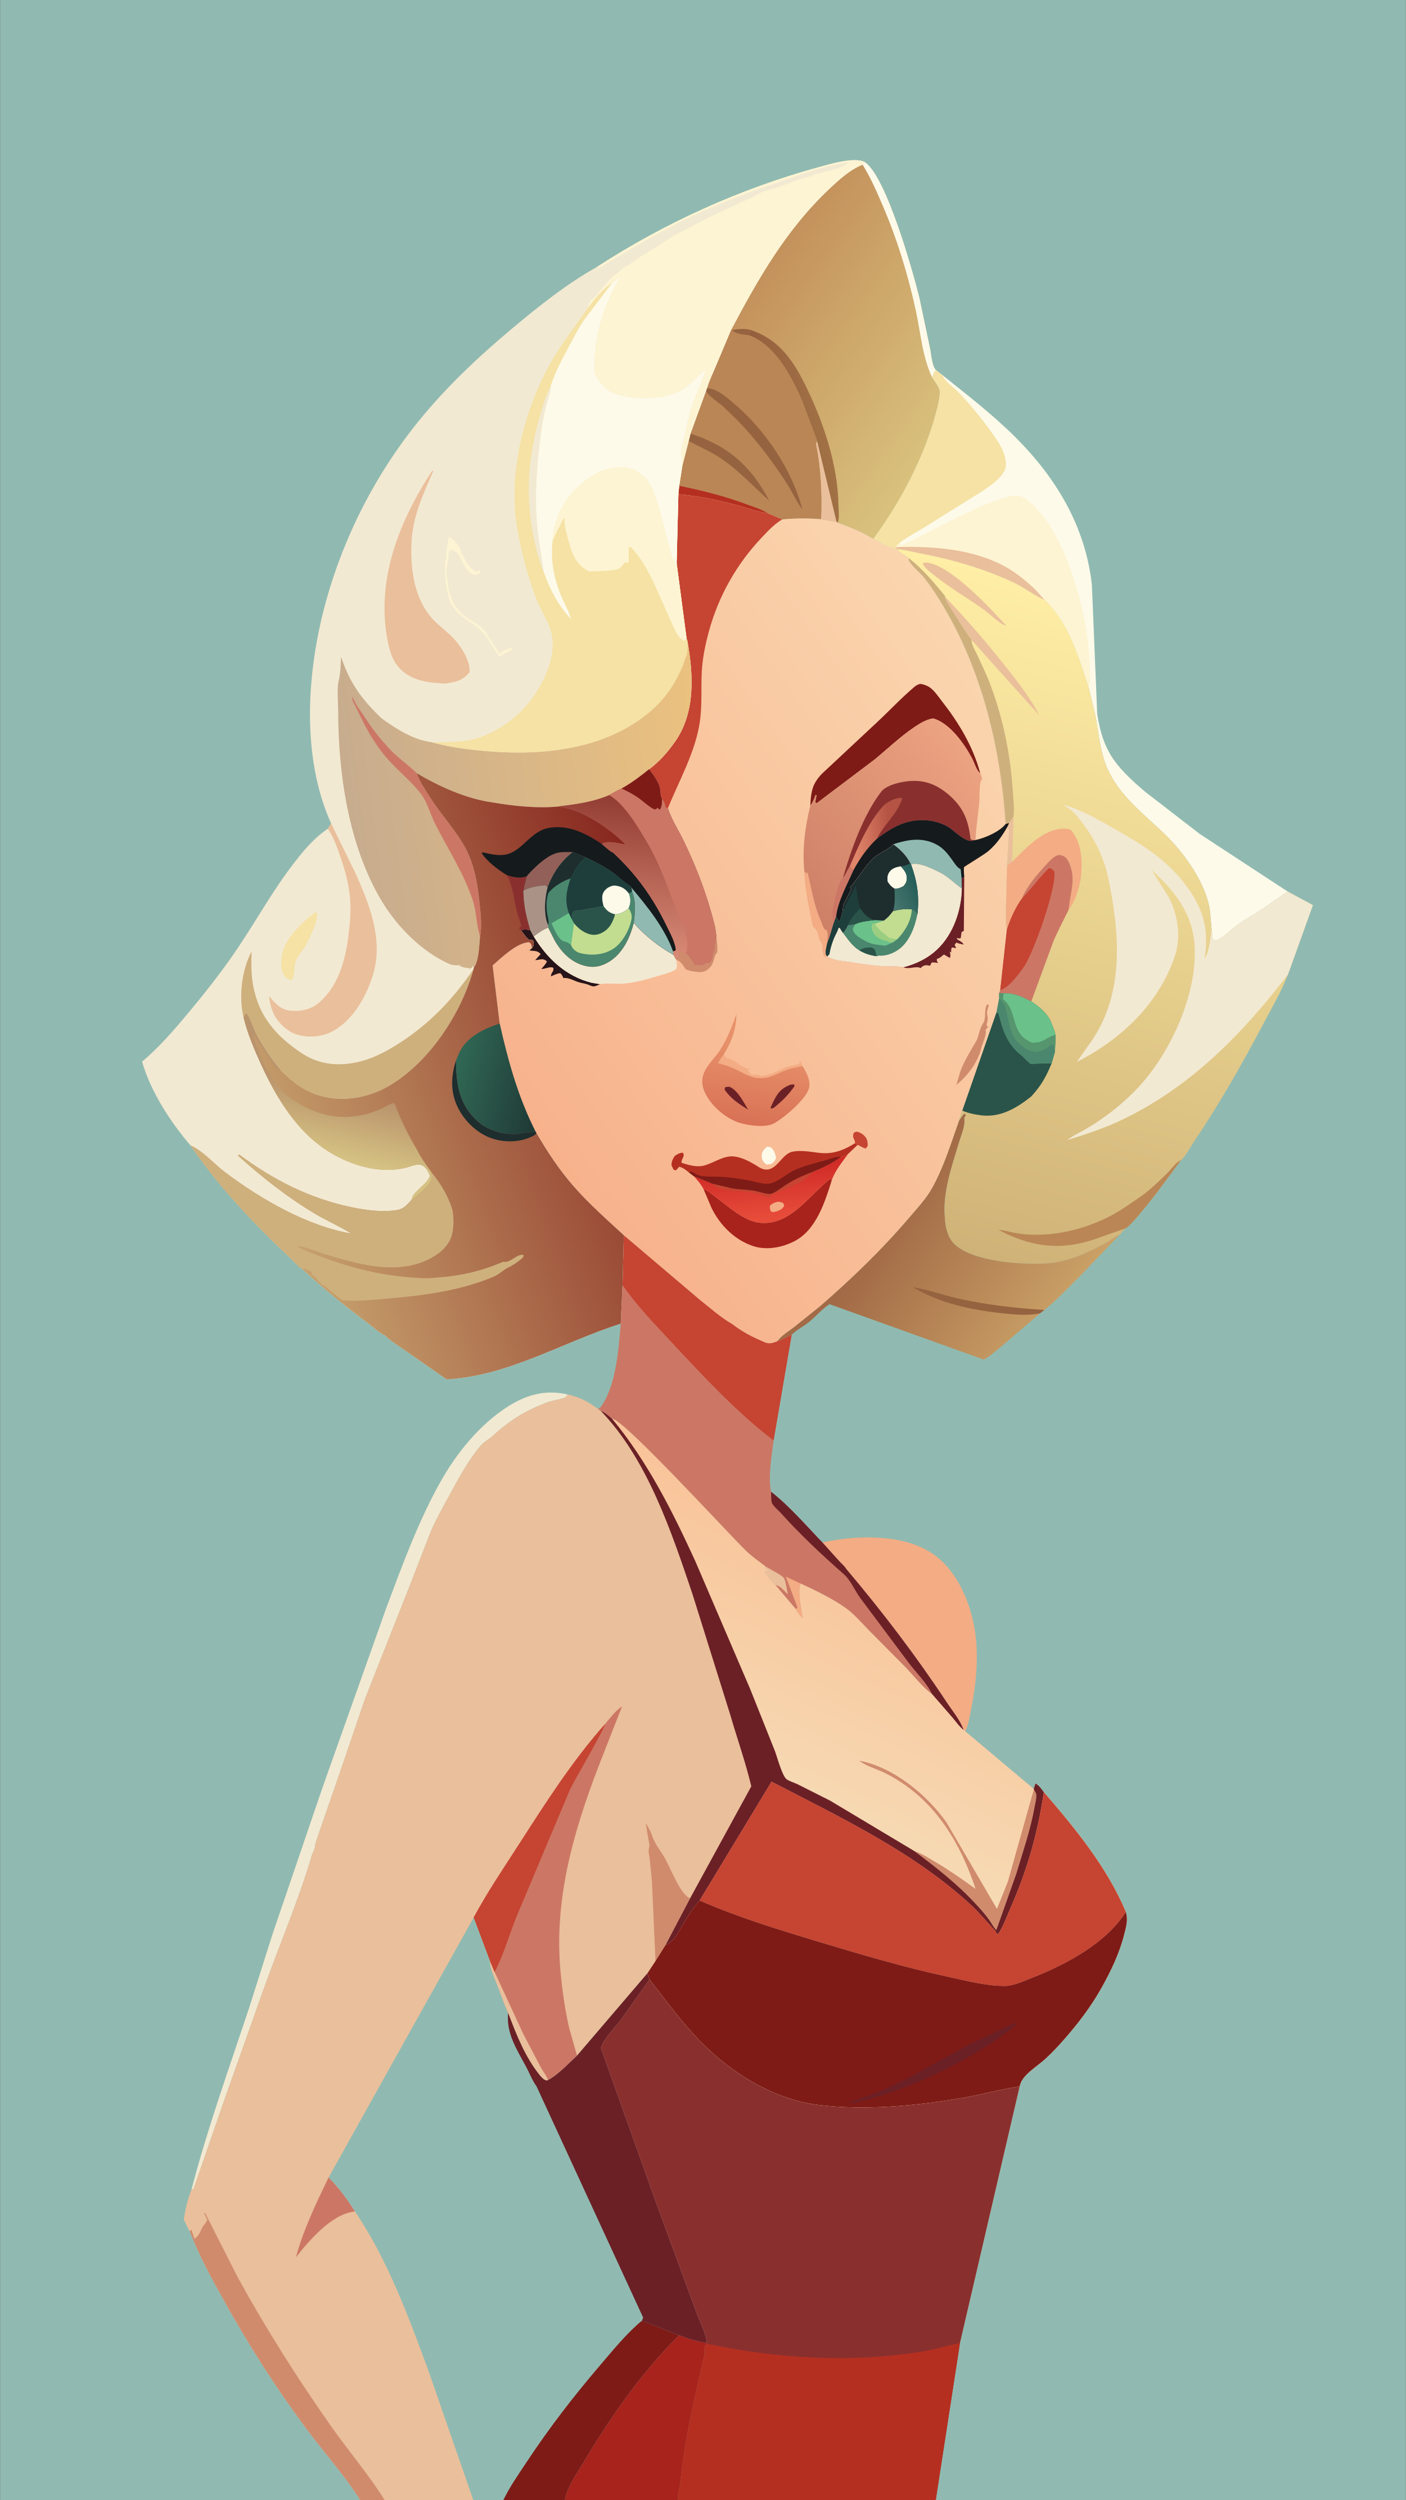<svg version="1.1" xmlns="http://www.w3.org/2000/svg" style="display: block;" viewBox="0 0 1152 2048" width="1024" height="1820">
<rect x="0" y="0" width="1152" height="2048" fill="#333333" stroke="none"/>
<defs>
	<linearGradient id="Gradient1" gradientUnits="userSpaceOnUse" x1="736.071" y1="989.206" x2="866.031" y2="1078.3">
		<stop class="stop0" offset="0" stop-opacity="1" stop-color="rgb(162,106,70)"/>
		<stop class="stop1" offset="1" stop-opacity="1" stop-color="rgb(202,160,102)"/>
	</linearGradient>
	<linearGradient id="Gradient2" gradientUnits="userSpaceOnUse" x1="621.202" y1="229.273" x2="782.407" y2="341.411">
		<stop class="stop0" offset="0" stop-opacity="1" stop-color="rgb(196,146,92)"/>
		<stop class="stop1" offset="1" stop-opacity="1" stop-color="rgb(217,193,125)"/>
	</linearGradient>
	<linearGradient id="Gradient3" gradientUnits="userSpaceOnUse" x1="629.793" y1="350.466" x2="673.106" y2="341.749">
		<stop class="stop0" offset="0" stop-opacity="1" stop-color="rgb(148,94,62)"/>
		<stop class="stop1" offset="1" stop-opacity="1" stop-color="rgb(161,113,69)"/>
	</linearGradient>
	<linearGradient id="Gradient4" gradientUnits="userSpaceOnUse" x1="792.515" y1="1026.07" x2="927.82" y2="496.561">
		<stop class="stop0" offset="0" stop-opacity="1" stop-color="rgb(207,178,119)"/>
		<stop class="stop1" offset="1" stop-opacity="1" stop-color="rgb(255,238,165)"/>
	</linearGradient>
	<linearGradient id="Gradient5" gradientUnits="userSpaceOnUse" x1="425.854" y1="911.853" x2="853.221" y2="609.136">
		<stop class="stop0" offset="0" stop-opacity="1" stop-color="rgb(247,178,140)"/>
		<stop class="stop1" offset="1" stop-opacity="1" stop-color="rgb(250,213,174)"/>
	</linearGradient>
	<linearGradient id="Gradient6" gradientUnits="userSpaceOnUse" x1="630.688" y1="955.966" x2="634.315" y2="997.09">
		<stop class="stop0" offset="0" stop-opacity="1" stop-color="rgb(208,43,39)"/>
		<stop class="stop1" offset="1" stop-opacity="1" stop-color="rgb(231,76,58)"/>
	</linearGradient>
	<linearGradient id="Gradient7" gradientUnits="userSpaceOnUse" x1="613.58" y1="919.406" x2="623.515" y2="856.334">
		<stop class="stop0" offset="0" stop-opacity="1" stop-color="rgb(217,114,86)"/>
		<stop class="stop1" offset="1" stop-opacity="1" stop-color="rgb(231,145,106)"/>
	</linearGradient>
	<linearGradient id="Gradient8" gradientUnits="userSpaceOnUse" x1="654.898" y1="736.904" x2="795.316" y2="619.763">
		<stop class="stop0" offset="0" stop-opacity="1" stop-color="rgb(206,128,103)"/>
		<stop class="stop1" offset="1" stop-opacity="1" stop-color="rgb(236,163,129)"/>
	</linearGradient>
	<linearGradient id="Gradient9" gradientUnits="userSpaceOnUse" x1="729.635" y1="679.006" x2="699.365" y2="682.994">
		<stop class="stop0" offset="0" stop-opacity="1" stop-color="rgb(181,83,68)"/>
		<stop class="stop1" offset="1" stop-opacity="1" stop-color="rgb(224,133,106)"/>
	</linearGradient>
	<linearGradient id="Gradient10" gradientUnits="userSpaceOnUse" x1="750.912" y1="724.637" x2="729.979" y2="733.474">
		<stop class="stop0" offset="0" stop-opacity="1" stop-color="rgb(39,94,89)"/>
		<stop class="stop1" offset="1" stop-opacity="1" stop-color="rgb(69,117,109)"/>
	</linearGradient>
	<linearGradient id="Gradient11" gradientUnits="userSpaceOnUse" x1="577.46" y1="633.686" x2="285.118" y2="672.767">
		<stop class="stop0" offset="0" stop-opacity="1" stop-color="rgb(235,193,127)"/>
		<stop class="stop1" offset="1" stop-opacity="1" stop-color="rgb(199,172,142)"/>
	</linearGradient>
	<linearGradient id="Gradient12" gradientUnits="userSpaceOnUse" x1="552.979" y1="816.544" x2="211.545" y2="934.276">
		<stop class="stop0" offset="0" stop-opacity="1" stop-color="rgb(136,39,31)"/>
		<stop class="stop1" offset="1" stop-opacity="1" stop-color="rgb(199,162,110)"/>
	</linearGradient>
	<linearGradient id="Gradient13" gradientUnits="userSpaceOnUse" x1="442.741" y1="891.385" x2="373.81" y2="875.512">
		<stop class="stop0" offset="0" stop-opacity="1" stop-color="rgb(32,59,55)"/>
		<stop class="stop1" offset="1" stop-opacity="1" stop-color="rgb(48,103,84)"/>
	</linearGradient>
	<linearGradient id="Gradient14" gradientUnits="userSpaceOnUse" x1="290.23" y1="897.498" x2="277.776" y2="948.582">
		<stop class="stop0" offset="0" stop-opacity="1" stop-color="rgb(186,148,109)"/>
		<stop class="stop1" offset="1" stop-opacity="1" stop-color="rgb(213,194,130)"/>
	</linearGradient>
	<linearGradient id="Gradient15" gradientUnits="userSpaceOnUse" x1="518.121" y1="654.274" x2="502.637" y2="777.681">
		<stop class="stop0" offset="0" stop-opacity="1" stop-color="rgb(146,61,51)"/>
		<stop class="stop1" offset="1" stop-opacity="1" stop-color="rgb(217,138,118)"/>
	</linearGradient>
	<linearGradient id="Gradient16" gradientUnits="userSpaceOnUse" x1="711.85" y1="1268.2" x2="618.228" y2="1464.84">
		<stop class="stop0" offset="0" stop-opacity="1" stop-color="rgb(249,195,153)"/>
		<stop class="stop1" offset="1" stop-opacity="1" stop-color="rgb(246,218,180)"/>
	</linearGradient>
</defs>
<path transform="translate(0,0)" fill="rgb(144,186,177)" d="M 295.139 2048 L -0 2048 L 0 -0 L 1152 0 L 1152 2048 L 766.73 2048 L 555.441 2048 L 462.822 2048 L 412.333 2048 L 387.794 2048 L 315.133 2048 L 295.139 2048 z"/>
<path transform="translate(0,0)" fill="rgb(242,233,210)" d="M 156.708 1793.79 C 169.739 1743.94 187.463 1694.51 203.748 1645.61 L 223.301 1584.04 L 264.012 1464.7 L 316.359 1317.35 C 329.387 1282.54 342.394 1246.91 360.524 1214.37 C 373.809 1190.53 393.127 1166.59 416.386 1151.96 C 431.78 1142.28 447.114 1138.15 465.109 1142.26 C 463.689 1144.89 463.261 1144.77 460.403 1145.62 C 456.283 1146.84 451.616 1147.43 447.648 1148.97 C 429.767 1155.92 417.682 1163.36 403.475 1176.37 C 400.635 1178.97 396.855 1180.8 394.36 1183.62 C 384.141 1195.21 375.516 1211.3 368.124 1224.88 C 362.86 1234.54 357.222 1244.56 352.825 1254.65 L 337.105 1295.21 L 299.11 1391.27 L 279.353 1449.13 L 261.542 1500.6 C 260.479 1504.21 258.187 1509.14 257.951 1512.78 C 257.798 1515.15 256.106 1517.47 255.431 1519.76 C 244.524 1556.69 229.289 1591.99 216.308 1628.23 L 185.025 1716.37 L 158.53 1792.84 L 156.708 1793.79 z"/>
<path transform="translate(0,0)" fill="rgb(243,172,132)" d="M 673.846 1263.48 C 700.942 1257.52 738.793 1256.25 762.967 1271.87 C 782.441 1284.46 793.195 1308.03 797.807 1330.03 C 802.651 1353.14 800.096 1379.01 795.378 1401.93 C 794.342 1406.97 793.403 1413.79 790.819 1418.16 L 789.564 1417.11 C 786.907 1409.24 780.263 1401.31 775.645 1394.33 C 750.485 1356.29 722.773 1319.96 693.325 1285.14 C 692.274 1283.14 689.277 1280.6 687.709 1278.86 L 673.846 1263.48 z"/>
<path transform="translate(0,0)" fill="url(#Gradient1)" d="M 785.696 918.317 C 787.125 916.074 788.403 913.68 790.5 912 L 791.505 913.75 L 791.036 914.234 C 789.788 915.803 790.288 916.967 790.312 918.739 C 790.375 923.415 787.334 930.812 785.965 935.395 C 780.326 954.275 772.64 975.609 774.092 995.559 C 774.413 1003.86 775.997 1013.42 782.386 1019.37 C 797.704 1033.65 837.7 1036.04 857.5 1034.88 C 874.37 1033.88 891.428 1026.22 906.039 1018.18 C 909.922 1016.05 913.653 1012.88 917.668 1011.2 L 884.688 1045.56 C 875.427 1054.85 865.986 1064.78 855.766 1073.03 L 852.091 1075.92 L 820.736 1102.72 C 816.13 1106.41 811.337 1110.95 806.155 1113.69 L 679.692 1068.29 C 673.327 1072.36 668.652 1078.22 662.824 1082.94 C 658.398 1086.53 652.589 1089.38 648.667 1093.35 C 644.85 1095.22 640.919 1097.48 636.85 1098.69 C 640.164 1094.12 646.114 1090.45 650.639 1087.05 L 671.972 1069.92 C 698.086 1047.22 722.511 1023.74 744.978 997.384 C 751.397 989.854 758.615 982.222 763.5 973.575 C 773.153 956.487 779.146 936.775 785.696 918.317 z"/>
<path transform="translate(0,0)" fill="rgb(149,99,63)" d="M 852.091 1075.92 C 841.359 1077.85 831.061 1076.81 820.327 1075.64 C 795.523 1072.95 769.396 1067.32 747.845 1054.33 C 760.06 1056.24 772.686 1060.85 784.855 1063.59 C 808.394 1068.89 831.724 1071.51 855.766 1073.03 L 852.091 1075.92 z"/>
<path transform="translate(0,0)" fill="rgb(253,250,234)" d="M 766.885 303.113 L 772.31 307.329 C 792.533 323.546 813.239 339.472 831.656 357.763 C 865.443 391.32 889.402 431.196 894.715 479.128 L 899.077 584.988 C 901.002 596.368 903.392 606.633 909.148 616.831 C 916.039 629.041 927.4 639.216 937.944 648.237 L 983.08 683.106 L 1055.42 730.45 C 1047.66 734.926 1040.67 740.478 1033.22 745.406 C 1027.34 749.289 1021.03 752.592 1015.28 756.644 C 1009.08 761.011 1003.18 768.024 995.99 770.525 L 993.804 769.5 L 992.863 761.587 C 992.02 754.204 992.112 747.015 990.26 739.729 C 985.032 719.161 969.178 697.417 953.998 682.847 C 936.963 666.496 917.775 652.227 907.718 630.192 C 901.53 616.635 900.245 600.526 897.533 585.94 L 892.275 563.852 C 884.109 538.922 875.792 509.938 855.962 491.439 C 847.575 487.989 839.585 481.483 831.139 477.493 C 806.937 466.063 779.743 458.144 753.46 453.233 C 747.299 452.082 741.608 450.331 735.275 449.91 L 734.483 448.989 C 730.287 450.636 720.063 443.084 715.555 441.397 C 738.945 409.367 758.791 371.656 768.187 332.955 C 768.913 329.965 770.536 322.432 769.785 319.41 C 769.084 316.594 765.51 312.1 763.954 309.521 C 764.433 306.762 765.094 305.268 766.885 303.113 z"/>
<path transform="translate(0,0)" fill="rgb(245,226,164)" d="M 766.885 303.113 L 772.31 307.329 L 772.472 307.793 C 774.479 312.851 782.086 317.83 786.032 322 C 795.855 332.38 805.327 343.949 813.565 355.616 C 817.913 361.773 822.657 368.705 823.91 376.294 C 824.342 378.907 824.501 382.306 823.445 384.774 C 820.125 392.533 810.933 398.109 804.234 402.749 L 756.75 432.394 C 750.235 436.398 742.8 440.091 736.89 444.908 L 734.662 446.885 L 734.666 448.135 L 734.483 448.989 C 730.287 450.636 720.063 443.084 715.555 441.397 C 738.945 409.367 758.791 371.656 768.187 332.955 C 768.913 329.965 770.536 322.432 769.785 319.41 C 769.084 316.594 765.51 312.1 763.954 309.521 C 764.433 306.762 765.094 305.268 766.885 303.113 z"/>
<path transform="translate(0,0)" fill="rgb(253,244,211)" d="M 736.89 444.908 L 738.506 446.549 C 756.602 439.56 822.24 400.141 837.213 406.801 C 841.699 408.797 844.906 412.07 848.318 415.504 C 860.801 428.07 870.843 448.277 876.765 465 C 886.147 491.495 892.028 517.341 893.008 545.557 C 893.209 551.354 894.028 558.266 892.275 563.852 C 884.109 538.922 875.792 509.938 855.962 491.439 C 847.575 487.989 839.585 481.483 831.139 477.493 C 806.937 466.063 779.743 458.144 753.46 453.233 C 747.299 452.082 741.608 450.331 735.275 449.91 L 734.483 448.989 L 734.666 448.135 L 734.662 446.885 L 736.89 444.908 z"/>
<path transform="translate(0,0)" fill="rgb(234,191,155)" d="M 734.666 448.135 C 764.238 447.258 797.019 449.585 823.5 464.053 C 832.741 469.101 840.941 475.95 848.557 483.159 L 855.962 491.439 C 847.575 487.989 839.585 481.483 831.139 477.493 C 806.937 466.063 779.743 458.144 753.46 453.233 C 747.299 452.082 741.608 450.331 735.275 449.91 L 734.483 448.989 L 734.666 448.135 z"/>
<path transform="translate(0,0)" fill="rgb(204,119,101)" d="M 511.121 1011.85 L 573.258 1064.56 C 581.744 1071.31 590.712 1079.26 600.097 1084.66 C 607.341 1090.19 614.04 1093.96 622.362 1097.6 C 625.031 1098.77 628.17 1100.59 631.174 1100.3 C 633.061 1100.12 635.078 1099.34 636.85 1098.69 C 640.919 1097.48 644.85 1095.22 648.667 1093.35 L 633.854 1179.95 C 632.289 1192.31 629.316 1209.73 631.74 1221.91 C 646.87 1233.71 660.5 1249.63 673.846 1263.48 L 687.709 1278.86 C 689.277 1280.6 692.274 1283.14 693.325 1285.14 C 722.773 1319.96 750.485 1356.29 775.645 1394.33 C 780.263 1401.31 786.907 1409.24 789.564 1417.11 C 786.054 1414.47 783.198 1410.27 780.353 1406.92 L 763.763 1387.84 C 755.832 1382.09 748.666 1372.66 741.722 1365.54 L 711.86 1335.41 C 706.153 1329.64 700.325 1322.71 693.796 1317.89 C 683.002 1309.93 668.238 1302.88 656.031 1297.19 C 653.433 1303.8 656.968 1318.46 657.791 1325.97 C 655.597 1323.42 653.397 1320.98 651.79 1318 L 651.86 1317.87 L 635.408 1298.48 C 632.18 1295.38 629.493 1292.05 626.776 1288.5 L 627.005 1287.01 C 628.533 1286.8 629.011 1287.09 630.471 1287.65 C 629.375 1286.06 628.755 1285.88 627.057 1285.05 L 626.922 1282.95 C 621.796 1278.96 616.034 1275.04 611.382 1270.53 C 596.485 1256.08 511.336 1162.9 501.575 1162.24 C 498.482 1159.41 495.786 1157.13 491.939 1155.42 C 491.021 1155.25 490.53 1154.59 489.828 1154 L 491.375 1153.55 C 504.745 1136.57 506.814 1105.07 508.557 1084.27 L 510.051 1052.61 L 511.121 1011.85 z"/>
<path transform="translate(0,0)" fill="rgb(234,191,155)" d="M 626.922 1282.95 C 629.508 1284.58 640.979 1290.43 642.287 1292.58 C 643.966 1295.32 644.729 1302.69 645.586 1306.06 C 642.887 1303.54 638.982 1298.57 635.408 1298.48 C 632.18 1295.38 629.493 1292.05 626.776 1288.5 L 627.005 1287.01 C 628.533 1286.8 629.011 1287.09 630.471 1287.65 C 629.375 1286.06 628.755 1285.88 627.057 1285.05 L 626.922 1282.95 z"/>
<path transform="translate(0,0)" fill="rgb(243,172,132)" d="M 651.86 1317.87 L 653.51 1317 L 643.907 1291.48 L 656.031 1297.19 C 653.433 1303.8 656.968 1318.46 657.791 1325.97 C 655.597 1323.42 653.397 1320.98 651.79 1318 L 651.86 1317.87 z"/>
<path transform="translate(0,0)" fill="rgb(107,32,38)" d="M 631.74 1221.91 C 646.87 1233.71 660.5 1249.63 673.846 1263.48 L 687.709 1278.86 C 689.277 1280.6 692.274 1283.14 693.325 1285.14 C 722.773 1319.96 750.485 1356.29 775.645 1394.33 C 780.263 1401.31 786.907 1409.24 789.564 1417.11 C 786.054 1414.47 783.198 1410.27 780.353 1406.92 L 763.763 1387.84 C 759.627 1378.76 750.794 1370.28 744.712 1362.23 L 704.981 1309.13 C 700.317 1302.81 697.201 1294.58 691.349 1289.43 C 673.051 1273.32 655.913 1257.25 639.57 1239.14 C 637.891 1237.28 633.459 1233.48 632.554 1231.33 C 631.699 1229.31 631.946 1224.29 631.74 1221.91 z"/>
<path transform="translate(0,0)" fill="rgb(198,68,50)" d="M 511.121 1011.85 L 573.258 1064.56 C 581.744 1071.31 590.712 1079.26 600.097 1084.66 C 607.341 1090.19 614.04 1093.96 622.362 1097.6 C 625.031 1098.77 628.17 1100.59 631.174 1100.3 C 633.061 1100.12 635.078 1099.34 636.85 1098.69 C 640.919 1097.48 644.85 1095.22 648.667 1093.35 L 633.854 1179.95 C 603.922 1156.98 577.394 1128.61 551.678 1101.01 C 537.209 1085.49 522.119 1070.12 510.051 1052.61 L 511.121 1011.85 z"/>
<path transform="translate(0,0)" fill="url(#Gradient2)" d="M 708.931 132.922 C 726.341 145.379 747.671 221.062 753.325 243.812 L 762.196 285.985 C 763.044 290.469 763.757 299.983 766.885 303.113 C 765.094 305.268 764.433 306.762 763.954 309.521 C 765.51 312.1 769.084 316.594 769.785 319.41 C 770.536 322.432 768.913 329.965 768.187 332.955 C 758.791 371.656 738.945 409.367 715.555 441.397 C 706.107 435.747 696.684 431.708 686.293 428.173 L 685.451 427.451 L 672.75 425.329 C 661.858 424.383 651.79 424.518 640.929 425.499 L 629.196 420.486 C 620.443 419.198 611.802 415.998 603.265 413.702 C 587.581 409.484 572.015 406.312 555.82 404.863 L 556.507 397.944 L 559.1 381.422 L 564.279 361.23 L 565.769 355.21 L 578.478 320.228 L 579.207 318.158 C 580.919 312.113 583.984 306.044 586.384 300.199 L 599.033 270.19 C 621.429 228.029 643.994 188.389 678.998 155.227 C 687.128 147.523 696.243 139.087 706.774 134.862 L 708.931 132.922 z"/>
<path transform="translate(0,0)" fill="rgb(253,250,234)" d="M 708.931 132.922 C 726.341 145.379 747.671 221.062 753.325 243.812 L 762.196 285.985 C 763.044 290.469 763.757 299.983 766.885 303.113 C 765.094 305.268 764.433 306.762 763.954 309.521 C 755.789 292.524 754.413 272.819 750.435 254.467 C 744.082 225.151 734.985 195.549 723.119 168 C 718.227 156.643 713.312 145.381 706.774 134.862 L 708.931 132.922 z"/>
<path transform="translate(0,0)" fill="url(#Gradient3)" d="M 614.847 270.209 C 636.962 277.489 648.777 293.398 658.923 313.611 C 674.339 344.325 686.616 380.133 687.058 414.783 C 687.104 418.321 687.74 423.392 686.863 426.781 L 686.293 428.173 L 685.451 427.451 L 672.75 425.329 C 673.472 405.247 672.703 383.905 668.582 364.159 C 668.39 363.242 669.16 362.101 669.538 361.236 L 657.094 328.021 C 648.259 308.01 635.418 282.974 613.873 274.697 C 613.415 272.462 613.847 272.182 614.847 270.209 z"/>
<path transform="translate(0,0)" fill="rgb(234,191,155)" d="M 672.75 425.329 C 673.472 405.247 672.703 383.905 668.582 364.159 C 668.39 363.242 669.16 362.101 669.538 361.236 L 685.451 427.451 L 672.75 425.329 z"/>
<path transform="translate(0,0)" fill="rgb(186,134,86)" d="M 599.849 270.32 C 605.132 269.554 609.554 268.908 614.847 270.209 C 613.847 272.182 613.415 272.462 613.873 274.697 C 635.418 282.974 648.259 308.01 657.094 328.021 L 669.538 361.236 C 669.16 362.101 668.39 363.242 668.582 364.159 C 672.703 383.905 673.472 405.247 672.75 425.329 C 661.858 424.383 651.79 424.518 640.929 425.499 L 629.196 420.486 C 620.443 419.198 611.802 415.998 603.265 413.702 C 587.581 409.484 572.015 406.312 555.82 404.863 L 556.507 397.944 L 559.1 381.422 L 564.279 361.23 L 565.769 355.21 L 578.478 320.228 L 579.207 318.158 C 580.919 312.113 583.984 306.044 586.384 300.199 L 599.033 270.19 L 599.849 270.32 z"/>
<path transform="translate(0,0)" fill="rgb(149,99,63)" d="M 599.849 270.32 C 605.132 269.554 609.554 268.908 614.847 270.209 C 613.847 272.182 613.415 272.462 613.873 274.697 C 609.144 273.744 602.973 273.971 599.849 270.32 z"/>
<path transform="translate(0,0)" fill="rgb(181,47,32)" d="M 556.507 397.944 C 575.522 401.9 593.133 406.187 611.364 412.974 C 617.19 415.143 623.941 417.157 629.196 420.486 C 620.443 419.198 611.802 415.998 603.265 413.702 C 587.581 409.484 572.015 406.312 555.82 404.863 L 556.507 397.944 z"/>
<path transform="translate(0,0)" fill="rgb(149,99,63)" d="M 565.769 355.21 C 596.081 364.789 615.63 381.99 630.229 410.041 C 616.251 397.55 603.726 383.657 587.74 373.58 C 580.174 368.81 572.039 365.544 564.279 361.23 L 565.769 355.21 z"/>
<path transform="translate(0,0)" fill="rgb(149,99,63)" d="M 579.207 318.158 C 586.48 317.547 595.517 325.586 600.857 330.081 C 626.725 351.854 648.952 384.404 657.387 417.242 C 652.754 411.173 649.744 404.027 645.655 397.579 C 636.319 382.857 625.989 368.816 614.63 355.585 C 608.019 347.886 600.489 340.414 593.06 333.5 C 588.489 329.246 581.595 325.607 578.478 320.228 L 579.207 318.158 z"/>
<path transform="translate(0,0)" fill="url(#Gradient4)" d="M 735.275 449.91 C 741.608 450.331 747.299 452.082 753.46 453.233 C 779.743 458.144 806.937 466.063 831.139 477.493 C 839.585 481.483 847.575 487.989 855.962 491.439 C 875.792 509.938 884.109 538.922 892.275 563.852 L 897.533 585.94 C 900.245 600.526 901.53 616.635 907.718 630.192 C 917.775 652.227 936.963 666.496 953.998 682.847 C 969.178 697.417 985.032 719.161 990.26 739.729 C 992.112 747.015 992.02 754.204 992.863 761.587 L 993.804 769.5 L 995.99 770.525 C 1003.18 768.024 1009.08 761.011 1015.28 756.644 C 1021.03 752.592 1027.34 749.289 1033.22 745.406 C 1040.67 740.478 1047.66 734.926 1055.42 730.45 L 1075.82 741.429 L 1055.4 798.21 C 1049.92 812.291 1041.76 826.335 1034.67 839.699 C 1017.44 872.187 999.2 904.305 978.625 934.8 C 975.411 939.563 971.924 946.611 967.713 950.431 L 948.479 976.238 C 944.846 980.944 925.984 1005.34 922.098 1006.24 L 917.668 1011.2 C 913.653 1012.88 909.922 1016.05 906.039 1018.18 C 891.428 1026.22 874.37 1033.88 857.5 1034.88 C 837.7 1036.04 797.704 1033.65 782.386 1019.37 C 775.997 1013.42 774.413 1003.86 774.092 995.559 C 772.64 975.609 780.326 954.275 785.965 935.395 C 787.334 930.812 790.375 923.415 790.312 918.739 C 790.288 916.967 789.788 915.803 791.036 914.234 L 791.505 913.75 L 790.5 912 C 788.403 913.68 787.125 916.074 785.696 918.317 C 786.17 915.383 787.426 912.547 788.445 909.762 L 816.444 829.278 L 818.576 818.111 L 818.537 813.568 L 819.472 811.168 L 824.886 762.065 C 823.876 756.833 824.275 750.985 824.229 745.657 L 825.124 709.164 L 826.756 681.111 C 826.978 679.463 826.243 678.569 825.556 677.094 L 826.852 674.178 L 824.046 674.971 C 820.028 614.984 805.669 553.504 775.547 501.041 C 769.987 491.357 763.892 481.656 756.906 472.929 C 753.579 468.772 747.338 463.899 744.83 459.497 C 744.566 459.035 744.512 457.635 744.413 457.051 L 740.072 454.134 C 737.885 452.917 736.727 451.963 735.275 449.91 z"/>
<path transform="translate(0,0)" fill="rgb(234,191,155)" d="M 830.49 668.776 L 829.306 705.995 L 825.124 709.164 L 826.756 681.111 C 826.978 679.463 826.243 678.569 825.556 677.094 L 826.852 674.178 L 830.49 668.776 z"/>
<path transform="translate(0,0)" fill="rgb(234,191,155)" d="M 755.959 461.5 C 757.07 461.063 758.292 460.72 759.5 460.853 C 778.962 462.993 811.372 498.137 824.561 512.5 L 823.867 512.387 C 818.32 510.476 810.799 502.63 805.791 499.086 C 792.573 489.731 778.507 481.672 765.859 471.495 C 762.376 468.692 757.739 465.679 755.959 461.5 z"/>
<path transform="translate(0,0)" fill="rgb(234,191,155)" d="M 774.444 489.025 C 792.114 507.309 808.721 526.632 824.464 546.584 C 833.812 558.431 844.802 572.405 851.535 585.907 L 796.019 524.126 C 796.094 523.749 795.619 523.468 795.387 523.161 C 790.195 516.312 785.84 508.872 781.276 501.601 C 778.744 497.567 775.577 493.725 774.444 489.025 z"/>
<path transform="translate(0,0)" fill="rgb(186,134,86)" d="M 938.179 977.655 C 944.833 972.208 951.473 966.049 957.503 959.913 C 960.304 957.062 963.91 951.614 967.713 950.431 L 948.479 976.238 C 944.846 980.944 925.984 1005.34 922.098 1006.24 L 895.116 1015.74 C 867.179 1024.64 844.094 1020.93 818.292 1007.55 C 822.472 1007.5 827.185 1009.14 831.334 1009.89 C 857.168 1014.55 885.735 1008.36 908.843 996.564 C 919.154 991.303 928.695 984.251 938.179 977.655 z"/>
<path transform="translate(0,0)" fill="rgb(206,176,125)" d="M 744.413 457.051 C 755.827 465.708 765.308 477.199 774.4 488.219 L 774.444 489.025 C 775.577 493.725 778.744 497.567 781.276 501.601 C 785.84 508.872 790.195 516.312 795.387 523.161 C 795.619 523.468 796.094 523.749 796.019 524.126 C 796.279 528.566 798.761 532.364 800.679 536.27 L 809.009 554.5 C 820.965 583.871 827.745 615.531 829.83 647.089 C 830.295 654.115 831.29 661.775 830.49 668.776 L 826.852 674.178 L 824.046 674.971 C 820.028 614.984 805.669 553.504 775.547 501.041 C 769.987 491.357 763.892 481.656 756.906 472.929 C 753.579 468.772 747.338 463.899 744.83 459.497 C 744.566 459.035 744.512 457.635 744.413 457.051 z"/>
<path transform="translate(0,0)" fill="rgb(243,172,132)" d="M 829.306 705.995 C 840.701 694.813 855.025 678.505 872.159 678.832 C 873.984 678.867 875.571 679.053 877.295 679.679 C 886.055 689.718 886.926 703.312 885.962 716.071 C 885.273 725.184 881.338 737.936 875.654 745.273 C 876.509 735.046 880.641 723.109 878.126 713 C 877.212 709.322 875.36 703.245 871.791 701.405 C 870.334 700.654 868.073 699.903 866.524 700.529 C 862.568 702.127 859.263 705.989 856.442 709.086 C 849.279 716.95 841.272 726.123 837.273 736.076 C 831.691 744.141 827.77 752.717 824.886 762.065 C 823.876 756.833 824.275 750.985 824.229 745.657 L 825.124 709.164 L 829.306 705.995 z"/>
<path transform="translate(0,0)" fill="rgb(204,119,101)" d="M 837.273 736.076 C 841.272 726.123 849.279 716.95 856.442 709.086 C 859.263 705.989 862.568 702.127 866.524 700.529 C 868.073 699.903 870.334 700.654 871.791 701.405 C 875.36 703.245 877.212 709.322 878.126 713 C 880.641 723.109 876.509 735.046 875.654 745.273 C 871.464 753.877 866.839 762.336 863.135 771.16 L 845.056 820.307 C 839.511 817.449 834.075 814.946 827.896 813.865 L 822.274 813.639 L 818.537 813.568 L 819.472 811.168 L 824.886 762.065 C 827.77 752.717 831.691 744.141 837.273 736.076 z"/>
<path transform="translate(0,0)" fill="rgb(198,68,50)" d="M 837.273 736.076 L 837.804 735.531 C 845.386 727.598 851.524 718.884 859.5 711.099 C 862.204 711.55 862.186 711.845 863.949 714 C 865.935 726.931 846.748 781.384 838.559 792.606 C 833.752 799.194 827.176 808.552 819.472 811.168 L 824.886 762.065 C 827.77 752.717 831.691 744.141 837.273 736.076 z"/>
<path transform="translate(0,0)" fill="rgb(42,84,73)" d="M 822.274 813.639 L 827.896 813.865 C 834.075 814.946 839.511 817.449 845.056 820.307 C 851.446 824.381 859.691 831.324 861.813 838.894 C 863.202 841.946 864.317 844.647 864.939 847.967 L 864.44 861.454 L 861.789 870.822 C 857.345 881.771 853.079 889.465 844.903 898.237 C 833.331 907.461 819.988 915.442 804.5 913.655 C 798.863 913.005 793.7 911.921 788.445 909.762 L 816.444 829.278 L 818.576 818.111 L 818.537 813.568 L 822.274 813.639 z"/>
<path transform="translate(0,0)" fill="rgb(107,193,138)" d="M 822.274 813.639 L 827.896 813.865 C 834.075 814.946 839.511 817.449 845.056 820.307 C 851.446 824.381 859.691 831.324 861.813 838.894 C 863.202 841.946 864.317 844.647 864.939 847.967 L 864.44 861.454 L 861.789 870.822 L 844.492 871.413 C 842.077 869.677 840.035 867.357 837.939 865.253 C 825.182 855.336 822.11 845.006 818.18 830 L 816.444 829.278 L 818.576 818.111 L 818.537 813.568 L 822.274 813.639 z"/>
<path transform="translate(0,0)" fill="rgb(74,135,110)" d="M 818.537 813.568 L 822.274 813.639 L 821.736 818.5 L 822.507 819.097 C 832.758 827.238 828.807 844.823 841.524 852.038 C 842.921 852.83 844.872 854.21 846.483 854.177 L 848 853.995 L 849.069 853.99 C 855.315 853.886 859.374 848.429 864.939 847.967 L 864.44 861.454 L 861.789 870.822 L 844.492 871.413 C 842.077 869.677 840.035 867.357 837.939 865.253 C 825.182 855.336 822.11 845.006 818.18 830 L 816.444 829.278 L 818.576 818.111 L 818.537 813.568 z"/>
<path transform="translate(0,0)" fill="rgb(86,150,110)" d="M 818.537 813.568 L 822.274 813.639 L 821.736 818.5 L 822.507 819.097 C 832.758 827.238 828.807 844.823 841.524 852.038 C 842.921 852.83 844.872 854.21 846.483 854.177 L 848 853.995 L 849.069 853.99 C 855.315 853.886 859.374 848.429 864.939 847.967 L 864.44 861.454 C 864.002 858.909 864.174 857.047 862.163 855.275 C 858.937 857.743 855.88 860.095 851.884 861.113 C 847.321 862.276 843.705 860.941 839.817 858.521 C 828.293 851.35 827.716 841.864 824.891 829.779 C 823.784 825.044 822.947 820.829 818.576 818.111 L 818.537 813.568 z"/>
<path transform="translate(0,0)" fill="rgb(242,233,210)" d="M 1055.4 798.21 C 1018.41 846.472 976.941 889.065 921.672 916.18 C 906.636 923.557 890.548 928.985 874.545 933.821 C 879.912 929.681 886.682 926.784 892.497 923.22 C 907.235 914.188 921.495 902.909 933.22 890.178 C 959.348 861.809 980.784 815.097 978.945 775.877 C 977.662 748.509 962.942 730.363 943.716 712.637 L 957.762 735.018 C 965.056 749.038 967.956 767.144 962.913 782.49 C 949.994 821.807 918.643 851.641 882.41 869.756 L 895.5 851.125 C 921.513 811.706 917.355 763.356 908.159 719.424 C 904.706 702.928 897.269 687.564 887.067 674.226 C 883.905 670.092 880.353 665.257 875.956 662.424 L 871.246 659.142 C 885.706 663.103 899 670.791 911.945 678.185 C 935.362 691.56 955.364 703.188 971.875 725.323 C 985.914 744.145 990.744 761.335 987.17 784.428 L 987.074 784.982 C 990.466 781.946 992.101 766.625 992.863 761.587 L 993.804 769.5 L 995.99 770.525 C 1003.18 768.024 1009.08 761.011 1015.28 756.644 C 1021.03 752.592 1027.34 749.289 1033.22 745.406 C 1040.67 740.478 1047.66 734.926 1055.42 730.45 L 1075.82 741.429 L 1055.4 798.21 z"/>
<path transform="translate(0,0)" fill="url(#Gradient5)" d="M 555.82 404.863 C 572.015 406.312 587.581 409.484 603.265 413.702 C 611.802 415.998 620.443 419.198 629.196 420.486 L 640.929 425.499 C 651.79 424.518 661.858 424.383 672.75 425.329 L 685.451 427.451 L 686.293 428.173 C 696.684 431.708 706.107 435.747 715.555 441.397 C 720.063 443.084 730.287 450.636 734.483 448.989 L 735.275 449.91 C 736.727 451.963 737.885 452.917 740.072 454.134 L 744.413 457.051 C 744.512 457.635 744.566 459.035 744.83 459.497 C 747.338 463.899 753.579 468.772 756.906 472.929 C 763.892 481.656 769.987 491.357 775.547 501.041 C 805.669 553.504 820.028 614.984 824.046 674.971 L 826.852 674.178 L 825.556 677.094 C 826.243 678.569 826.978 679.463 826.756 681.111 L 825.124 709.164 L 824.229 745.657 C 824.275 750.985 823.876 756.833 824.886 762.065 L 819.472 811.168 L 818.537 813.568 L 818.576 818.111 L 816.444 829.278 L 788.445 909.762 C 787.426 912.547 786.17 915.383 785.696 918.317 C 779.146 936.775 773.153 956.487 763.5 973.575 C 758.615 982.222 751.397 989.854 744.978 997.384 C 722.511 1023.74 698.086 1047.22 671.972 1069.92 L 650.639 1087.05 C 646.114 1090.45 640.164 1094.12 636.85 1098.69 C 635.078 1099.34 633.061 1100.12 631.174 1100.3 C 628.17 1100.59 625.031 1098.77 622.362 1097.6 C 614.04 1093.96 607.341 1090.19 600.097 1084.66 C 590.712 1079.26 581.744 1071.31 573.258 1064.56 L 511.121 1011.85 C 496.985 998.841 482.388 985.985 469.742 971.479 C 457.972 957.977 448.421 943.495 439.468 928.029 L 438.725 926.882 C 424.393 898.541 416.295 869.236 409.35 838.426 L 403.564 790.825 C 410.926 784.39 423.402 772.163 433.5 771.788 C 435.75 773.384 435.389 774.049 435.841 776.683 C 436.521 775.853 436.855 774.973 437.309 774 C 437.237 773.473 437.002 770.471 436.794 770.244 C 436.504 769.927 434.014 770.143 433.5 769.836 C 431.445 768.612 428.418 764.034 426.704 762.077 C 429.828 760.956 431.274 761.345 434.475 761.843 L 437.216 766.969 C 441.013 764.258 444.703 761.373 449.126 759.763 L 454.321 770.072 C 459.809 779.811 467.735 788.102 478.884 791.032 C 486.247 792.967 492.333 791.802 498.83 787.896 C 510.062 781.143 516.197 768.164 519.246 755.872 C 527.819 765.93 540.3 775.807 551.913 782.105 L 553.584 785.404 L 556.303 784.459 L 556.281 780.5 L 558 779.335 L 562 780.782 C 564.667 782.342 567.631 787.862 569.49 790.5 C 571.373 790.536 573.71 790.812 575.525 790.289 L 576.25 790.005 C 577.09 789.704 577.423 789.635 578.078 788.979 L 578.5 788.51 L 581.5 788.51 C 582.846 786.879 583.46 785.833 583.689 783.706 C 583.986 780.962 585.737 777.422 585.755 775 C 585.775 772.308 586.219 770.429 586.93 767.77 C 586.707 760.416 584.049 752.029 582.026 745 C 576.481 725.739 568.778 706.546 560.048 688.523 C 555.85 679.855 550.081 671.184 547.22 662.02 C 546.363 661.825 545.803 661.439 545.054 660.995 C 544.819 658.255 543.82 656.549 542.403 654.271 C 540.74 651.792 541.379 647.741 540.549 644.831 C 539.054 639.589 535.174 634.399 531.854 630.144 C 540.318 623.757 547.049 616.123 553.109 607.477 C 569.94 583.468 568.137 552.624 563.207 524.92 L 562.559 523.214 L 554.384 461.207 L 555.82 404.863 z"/>
<path transform="translate(0,0)" fill="rgb(198,68,50)" d="M 700.656 936.409 C 700.338 931.965 697.992 932.949 699.5 927.952 C 701.337 927.004 701.602 926.714 703.574 927.38 C 706.075 928.225 709.093 930.603 710.161 933.022 C 710.89 934.673 710.929 936.719 711.016 938.5 L 709.5 940.762 C 707.383 940.324 706.138 939.584 704.285 938.498 C 703.302 937.921 703.717 938.09 702.522 937.995 L 700.656 936.409 z"/>
<path transform="translate(0,0)" fill="rgb(253,250,234)" d="M 628.131 939.5 C 629.605 939.116 630.619 939.566 632 940.033 C 634.594 943.132 635.103 944.531 635.876 948.5 C 634.679 951.432 634.349 951.706 631.719 953.5 L 628 953.888 C 625.672 952.102 624.334 950.618 624.169 947.5 C 623.965 943.617 625.552 941.972 628.131 939.5 z"/>
<path transform="translate(0,0)" fill="rgb(243,172,132)" d="M 657.561 873.196 C 652.918 874.267 648.295 874.968 643.811 876.665 C 635.291 879.889 631.008 883.575 621.5 883.087 C 614.863 882.747 609.073 878.914 603.189 876.115 C 598.298 873.788 593.573 872.24 588.362 870.863 C 589.761 868.32 591.1 865.994 592.998 863.771 C 593.796 864.8 594.62 866.457 595.877 866.737 C 603.365 868.41 607.153 875.412 615.486 875.718 L 612.495 876.505 C 614.112 878.929 614.462 879.981 617.5 880.51 L 622 880.51 L 623.5 881.51 L 629.108 880.419 C 633.524 879.732 637.893 876.721 642.005 875.005 C 646.236 873.239 650.619 872.651 655 871.5 L 655.5 868.874 L 657.561 873.196 z"/>
<path transform="translate(0,0)" fill="rgb(208,139,109)" d="M 586.93 767.77 C 587.685 771.975 587.961 775.732 587.76 780 C 584.48 783.359 585.481 788.623 581.5 792.65 L 580.792 793.38 C 578.795 795.321 575.988 796.383 573.208 796.264 C 569.682 796.114 564.963 795.478 561.792 793.913 C 559.657 790.811 557.833 787.223 554.009 786.115 L 553.584 785.404 L 556.303 784.459 L 556.281 780.5 L 558 779.335 L 562 780.782 C 564.667 782.342 567.631 787.862 569.49 790.5 C 571.373 790.536 573.71 790.812 575.525 790.289 L 576.25 790.005 C 577.09 789.704 577.423 789.635 578.078 788.979 L 578.5 788.51 L 581.5 788.51 C 582.846 786.879 583.46 785.833 583.689 783.706 C 583.986 780.962 585.737 777.422 585.755 775 C 585.775 772.308 586.219 770.429 586.93 767.77 z"/>
<path transform="translate(0,0)" fill="rgb(39,20,25)" d="M 426.704 762.077 C 429.828 760.956 431.274 761.345 434.475 761.843 L 437.216 766.969 C 448.11 785.032 463.699 799.768 484.668 805.002 L 491.629 806.159 L 488.884 807.359 C 486.798 808.16 485.532 808.18 483.514 807.228 C 481.127 806.102 478.577 805.595 476 805.07 C 470.938 804.039 466.57 800.512 461.5 801.152 C 460.949 799.315 460.357 798.485 459 797.144 C 456.205 797.496 454.001 798.582 451.5 799.781 C 451.079 796.777 454.111 796.053 453.321 792.733 C 450.371 791.414 446.959 793.778 443.5 793.7 C 445.289 791.709 446.97 789.936 448.15 787.5 C 444.493 784.49 442.871 786.248 438.469 786.5 L 442.965 781.5 C 439.996 778.269 437.854 779.308 433.751 778.499 L 435.841 776.683 C 436.521 775.853 436.855 774.973 437.309 774 C 437.237 773.473 437.002 770.471 436.794 770.244 C 436.504 769.927 434.014 770.143 433.5 769.836 C 431.445 768.612 428.418 764.034 426.704 762.077 z"/>
<path transform="translate(0,0)" fill="rgb(243,172,132)" d="M 659.045 713.947 L 661 715.5 L 661.634 714.5 C 665.012 728.519 666.934 741.818 672.868 755.08 C 673.897 757.379 674.24 759.588 676 761.51 L 677.516 762.023 C 678.687 766.173 677.784 768.303 677.867 772.409 C 677.319 775.431 675.802 779.912 677.067 782.626 L 678.065 783.247 L 678.119 783.784 L 675.092 783.45 C 674.589 781.169 673.848 778.685 673.849 776.347 L 673.838 774.413 C 673.67 772.517 672.089 771.417 671.5 769.711 C 669.529 764.005 671.136 763.491 666.031 759 C 663.047 744.281 659.466 729.038 659.045 713.947 z"/>
<path transform="translate(0,0)" fill="rgb(208,139,109)" d="M 800.517 851.643 C 801.897 848.376 802.316 844.874 803.75 841.75 C 804.295 840.563 804.719 839.426 805.461 838.338 C 808.711 833.572 805.648 827.767 809 822.5 L 810.295 823.514 C 809.477 826.115 808.31 828.642 808.953 831.365 C 809.578 834.011 809.384 835.525 808.703 838.127 C 808.436 839.148 808.472 839.74 808.75 840.75 L 809.993 840.799 L 807.495 843.75 L 807.732 844.586 C 808.42 847.641 804.959 854.93 804.169 858.248 C 801.367 870.024 793.026 881.167 783.54 888.712 C 785.239 884.209 786.04 879.445 787.927 875 C 791.444 866.712 795.897 859.845 800.256 852.114 L 800.517 851.643 z"/>
<path transform="translate(0,0)" fill="rgb(107,32,38)" d="M 787.926 719.6 L 790.097 718.478 L 789.766 762.5 L 787.928 763.5 L 787.201 768.5 C 785.841 768.863 785.389 768.669 784 768.325 C 784.382 769.375 784.169 769.392 785.215 769.961 C 787.149 771.014 788.521 771.775 789.694 773.724 C 787.513 773.403 785.587 772.847 783.5 772.144 L 782.244 774 L 783.5 776.742 L 780 776.046 C 779.207 777.509 779.383 778.661 779.5 780.251 L 778.219 779.367 L 778.371 780.102 C 778.713 781.829 779.107 783.031 778.259 784.682 L 773.5 781.889 C 772.577 782.481 771.892 783.02 771.082 783.757 C 770.026 784.718 769.026 785.052 767.708 785.5 C 767.461 787.216 767.707 787.285 768.629 788.79 C 766.82 788.537 765.074 788.177 763.253 788.5 L 762.999 789.222 C 762.719 789.965 762.463 790.433 762 791.059 C 759.654 790.627 758.304 790.271 756.08 791.5 C 755.46 791.843 754.965 792.455 754.5 792.967 C 750.169 791.019 745.422 794.184 740.445 792.465 L 740.372 792.268 C 750.748 789.521 760.204 784.999 768.063 777.518 C 781.141 765.069 787.741 745.59 788.074 727.806 L 787.926 719.6 z"/>
<path transform="translate(0,0)" fill="rgb(167,35,28)" d="M 576.371 973.903 C 579.978 975.141 583.373 978.301 586.452 980.588 C 596.267 987.876 609.221 999.833 621.5 1001.47 C 647 1004.88 662.533 979.487 680.329 965.5 L 681.542 966.762 C 675.972 984.435 668.916 1007.28 651.127 1016.61 C 641.217 1021.82 628.31 1024.32 617.455 1020.82 C 602.147 1015.88 590.087 1003.82 583.043 989.56 L 576.371 973.903 z"/>
<path transform="translate(0,0)" fill="url(#Gradient6)" d="M 689.071 947.69 C 689.976 947.937 693.798 945.753 694.872 945.256 C 690.217 951.714 684.068 959.161 681.542 966.762 L 680.329 965.5 C 662.533 979.487 647 1004.88 621.5 1001.47 C 609.221 999.833 596.267 987.876 586.452 980.588 C 583.373 978.301 579.978 975.141 576.371 973.903 C 574.114 969.806 571.533 966.7 568.307 963.324 L 583.646 969.652 L 596.367 972.571 C 602.886 974.572 610.497 974.159 617.285 975.235 C 621.284 975.869 627.264 978.153 631.081 977.979 C 633.794 977.855 640.478 972.856 642.933 971.202 C 650.366 966.195 657.995 962.935 666.335 959.751 C 674.607 956.39 681.762 952.925 689.071 947.69 z"/>
<path transform="translate(0,0)" fill="rgb(243,172,132)" d="M 636.571 984.5 C 638.726 984.205 639.806 984.616 641.768 985.5 L 642.561 987.674 C 640.923 990.499 639.389 991.152 636.5 992.253 L 633 992.966 L 631.267 991.79 L 630.664 988 C 632.647 985.783 633.841 985.471 636.571 984.5 z"/>
<path transform="translate(0,0)" fill="rgb(198,68,50)" d="M 666.335 959.751 C 655.576 971.655 642.517 972.669 629.686 980.686 C 624.185 979.091 618.45 977.117 612.77 976.348 C 605.528 975.367 597.994 976.078 591.005 973.805 C 587.805 972.764 586.063 972.341 583.646 969.652 L 596.367 972.571 C 602.886 974.572 610.497 974.159 617.285 975.235 C 621.284 975.869 627.264 978.153 631.081 977.979 C 633.794 977.855 640.478 972.856 642.933 971.202 C 650.366 966.195 657.995 962.935 666.335 959.751 z"/>
<path transform="translate(0,0)" fill="rgb(181,47,32)" d="M 700.656 936.409 L 702.522 937.995 L 694.872 945.256 C 693.798 945.753 689.976 947.937 689.071 947.69 C 681.762 952.925 674.607 956.39 666.335 959.751 C 657.995 962.935 650.366 966.195 642.933 971.202 C 640.478 972.856 633.794 977.855 631.081 977.979 C 627.264 978.153 621.284 975.869 617.285 975.235 C 610.497 974.159 602.886 974.572 596.367 972.571 L 583.646 969.652 L 568.307 963.324 L 564.366 960.325 C 561.908 958.402 559.648 956.358 556.5 955.737 L 553.817 958.69 L 551.886 958.13 L 550.15 954.5 C 550.285 951.214 551.14 949.526 552.855 946.865 C 555.114 945.363 556.709 944.354 559.5 944.198 C 561.589 947.478 558.11 948.86 558.432 952.5 C 564.019 954.268 570.599 956.27 576.5 954.837 C 584.573 952.875 592.426 946.525 601.028 947.269 C 607.145 947.797 612.961 950.782 618.209 953.8 C 620.544 955.144 623.311 957.299 625.961 957.837 C 636.524 959.981 640.23 945.076 649.528 943.334 C 656.339 942.058 663.737 943.423 670.5 944.275 C 682.273 945.758 690.935 942.406 700.656 936.409 z"/>
<path transform="translate(0,0)" fill="rgb(126,27,23)" d="M 564.366 960.325 L 565.289 959.821 C 566.121 959.75 566.762 959.741 567.514 960.164 C 569.447 961.252 571.299 962.59 573.52 963.023 C 579.38 964.163 586.011 963.686 591.982 964.013 C 598.8 964.386 605.663 965.58 612.399 966.694 C 617.786 967.584 626.122 970.663 631.348 969.368 C 637.405 967.867 643.785 962.21 649.43 959.293 C 657.932 954.898 667.286 952.937 676.427 950.354 C 680.662 949.158 684.574 947.242 689.071 947.69 C 681.762 952.925 674.607 956.39 666.335 959.751 C 657.995 962.935 650.366 966.195 642.933 971.202 C 640.478 972.856 633.794 977.855 631.081 977.979 C 627.264 978.153 621.284 975.869 617.285 975.235 C 610.497 974.159 602.886 974.572 596.367 972.571 L 583.646 969.652 L 568.307 963.324 L 564.366 960.325 z"/>
<path transform="translate(0,0)" fill="rgb(242,233,210)" d="M 519.246 755.872 C 527.819 765.93 540.3 775.807 551.913 782.105 L 553.584 785.404 L 554.009 786.115 C 554.527 789.323 555.112 790.881 553.948 793.959 C 549.202 796.902 544.267 797.949 539.005 799.5 C 530.103 802.125 519.803 805.16 510.5 805.751 C 504.871 806.108 498.649 805.23 493.163 805.972 L 491.629 806.159 L 484.668 805.002 C 463.699 799.768 448.11 785.032 437.216 766.969 C 441.013 764.258 444.703 761.373 449.126 759.763 L 454.321 770.072 C 459.809 779.811 467.735 788.102 478.884 791.032 C 486.247 792.967 492.333 791.802 498.83 787.896 C 510.062 781.143 516.197 768.164 519.246 755.872 z"/>
<path transform="translate(0,0)" fill="rgb(126,27,23)" d="M 663.953 659.915 C 664.197 654.148 664.719 647.028 667.481 641.859 C 669.051 638.921 671.148 636.175 673.478 633.8 L 718.43 591.82 C 728.709 582.237 738.667 571.599 749.343 562.549 C 750.719 561.382 752.284 560.669 754 560.153 C 756.526 560.537 758.964 561.311 761.159 562.633 C 765.239 565.091 768.604 570.281 771.513 573.997 C 785.474 591.827 797.283 611.216 803.173 633.293 L 802.593 632.86 C 800.24 630.977 798.022 624.09 796.5 621.215 C 790.243 609.399 778.094 592.066 764.463 588.48 C 758.613 589.53 753.846 592.476 748.98 595.771 C 737.563 603.501 727.132 613.534 716.45 622.29 L 669 658.087 L 668.03 657 L 669.028 651.5 L 668.304 651.076 C 667.193 654.207 665.992 657.251 663.953 659.915 z"/>
<path transform="translate(0,0)" fill="url(#Gradient7)" d="M 657.561 873.196 C 660.703 878.376 664.692 885.497 662.727 891.806 C 660.002 900.559 643.533 914.739 635.5 919.404 L 634.253 920.141 C 627.261 924.014 613.045 921.993 605.802 919.684 C 594.454 916.067 582.92 906.026 577.72 895.266 C 575.263 890.182 574.63 885.038 576.488 879.676 C 578.955 872.557 586.298 866.09 590.394 859.508 C 596.104 850.331 599.746 840.83 603.389 830.718 C 603.152 843.462 599.612 852.935 592.998 863.771 C 591.1 865.994 589.761 868.32 588.362 870.863 C 593.573 872.24 598.298 873.788 603.189 876.115 C 609.073 878.914 614.863 882.747 621.5 883.087 C 631.008 883.575 635.291 879.889 643.811 876.665 C 648.295 874.968 652.918 874.267 657.561 873.196 z"/>
<path transform="translate(0,0)" fill="rgb(107,32,38)" d="M 594.225 890.5 L 597.5 890.151 C 604.456 892.835 609.234 902.883 613.014 909.014 C 605.443 904.247 598.81 900.074 593.664 892.5 L 594.225 890.5 z"/>
<path transform="translate(0,0)" fill="rgb(107,32,38)" d="M 647.767 888.5 L 650.441 888.232 L 651.096 889.5 C 646.251 896.691 640.646 902.182 633.892 907.5 L 632.104 908.07 L 631.308 907.5 L 632.812 904.127 C 636.41 896.298 639.557 891.537 647.767 888.5 z"/>
<path transform="translate(0,0)" fill="rgb(198,68,50)" d="M 555.82 404.863 C 572.015 406.312 587.581 409.484 603.265 413.702 C 611.802 415.998 620.443 419.198 629.196 420.486 L 640.929 425.499 C 634.321 429.312 629.004 435.188 623.805 440.689 C 603.351 462.332 588.627 488.53 580.811 517.281 C 577.946 527.824 575.538 539.337 575.005 550.271 C 574.325 564.211 575.426 578.081 573.307 591.969 C 569.61 616.194 556.4 639.538 547.22 662.02 C 546.363 661.825 545.803 661.439 545.054 660.995 C 544.819 658.255 543.82 656.549 542.403 654.271 C 540.74 651.792 541.379 647.741 540.549 644.831 C 539.054 639.589 535.174 634.399 531.854 630.144 C 540.318 623.757 547.049 616.123 553.109 607.477 C 569.94 583.468 568.137 552.624 563.207 524.92 L 562.559 523.214 L 554.384 461.207 L 555.82 404.863 z"/>
<path transform="translate(0,0)" fill="url(#Gradient8)" d="M 663.953 659.915 C 665.992 657.251 667.193 654.207 668.304 651.076 L 669.028 651.5 L 668.03 657 L 669 658.087 L 716.45 622.29 C 727.132 613.534 737.563 603.501 748.98 595.771 C 753.846 592.476 758.613 589.53 764.463 588.48 C 778.094 592.066 790.243 609.399 796.5 621.215 C 798.022 624.09 800.24 630.977 802.593 632.86 L 803.173 633.293 C 803.841 634.864 804.412 636.338 804.81 638 L 804.18 638.945 C 802.254 642.101 802.792 651.258 802.543 655.176 C 801.846 666.133 799.709 677.241 799.322 688.127 C 807.062 686.508 819.241 681.215 824.046 674.971 L 826.852 674.178 L 825.556 677.094 C 821.1 684.872 816.45 691.56 809.56 697.392 C 806.694 699.818 790.199 709.859 790.051 710.135 C 789.402 711.349 790.066 716.889 790.097 718.478 L 787.926 719.6 L 788.074 727.806 C 787.741 745.59 781.141 765.069 768.063 777.518 C 760.204 784.999 750.748 789.521 740.372 792.268 C 734.261 791.192 727.058 791.718 720.808 791.271 C 711.981 790.639 703.497 789.135 694.766 787.819 C 689.009 786.951 683.259 786.743 678.119 783.784 L 678.065 783.247 L 677.067 782.626 C 675.802 779.912 677.319 775.431 677.867 772.409 C 677.784 768.303 678.687 766.173 677.516 762.023 L 676 761.51 C 674.24 759.588 673.897 757.379 672.868 755.08 C 666.934 741.818 665.012 728.519 661.634 714.5 L 661 715.5 L 659.045 713.947 C 657.285 695.938 659.557 677.371 663.953 659.915 z"/>
<path transform="translate(0,0)" fill="rgb(204,119,101)" d="M 690.704 718.994 C 692.914 716.22 694.186 712.772 696.156 709.761 L 699.267 712.932 C 694.262 724.322 686.354 738.594 685.079 750.995 L 682.869 757.024 C 682.768 754.996 682.851 752.61 682.288 750.659 C 681.393 747.561 682.244 745.968 682.826 742.902 C 684.041 736.51 686.299 723.569 690.704 718.994 z"/>
<path transform="translate(0,0)" fill="rgb(137,48,47)" d="M 690.704 718.994 C 697.437 695.93 707.4 667.58 722.072 648.5 C 726.152 643.194 737.318 640.619 743.688 639.938 C 756.52 638.567 766.402 641.965 776.37 650.143 C 788.973 660.483 793.654 671.695 795.234 687.458 L 797.676 688.331 C 791.908 691.296 781.528 679.903 776.449 677.019 C 772.286 674.655 766.26 672.713 761.5 672.154 C 744.3 670.133 731.743 676.879 718.554 687.024 C 710.317 694.835 704.715 703.011 699.267 712.932 L 696.156 709.761 C 694.186 712.772 692.914 716.22 690.704 718.994 z"/>
<path transform="translate(0,0)" fill="url(#Gradient9)" d="M 696.156 709.761 C 702.492 695.397 709.433 678.498 718.974 665.935 C 721.469 662.65 724.249 658.957 727.902 656.927 C 730.948 655.233 735.906 652.833 739.294 653.85 L 739.084 654.487 L 738.731 655.5 C 734.759 667.024 724.471 675.446 718.951 686.235 L 718.554 687.024 C 710.317 694.835 704.715 703.011 699.267 712.932 L 696.156 709.761 z"/>
<path transform="translate(0,0)" fill="rgb(21,26,29)" d="M 718.554 687.024 C 731.743 676.879 744.3 670.133 761.5 672.154 C 766.26 672.713 772.286 674.655 776.449 677.019 C 781.528 679.903 791.908 691.296 797.676 688.331 L 799.322 688.127 C 807.062 686.508 819.241 681.215 824.046 674.971 L 826.852 674.178 L 825.556 677.094 C 821.1 684.872 816.45 691.56 809.56 697.392 C 806.694 699.818 790.199 709.859 790.051 710.135 C 789.402 711.349 790.066 716.889 790.097 718.478 L 787.926 719.6 L 788.074 727.806 C 781.473 723.169 776.837 717.865 769.35 714.236 C 763.765 711.529 752.564 705.927 746.498 708.054 L 745.916 707.185 C 742.584 700.495 737.713 695.989 731.904 691.522 C 728.753 695.754 720.537 698.489 716.158 702.538 C 708.087 710.001 703.527 718.995 696.51 727 L 697.5 728.51 L 697.037 729.177 C 696.533 729.935 696.364 730.45 696.005 731.25 L 692.005 739.25 L 691.515 740.182 C 690.653 741.934 690.681 744.334 690.532 746.26 C 689.942 748.188 688.75 753.929 687.361 755 L 685.079 750.995 C 686.354 738.594 694.262 724.322 699.267 712.932 C 704.715 703.011 710.317 694.835 718.554 687.024 z"/>
<path transform="translate(0,0)" fill="rgb(144,186,177)" d="M 731.904 691.522 C 743.731 687.73 755.703 685.546 767.246 691.723 C 772.937 694.768 776.022 698.699 779.778 703.775 C 781.813 706.524 784.008 710.595 787.188 712 L 787.926 719.6 L 788.074 727.806 C 781.473 723.169 776.837 717.865 769.35 714.236 C 763.765 711.529 752.564 705.927 746.498 708.054 L 745.916 707.185 C 742.584 700.495 737.713 695.989 731.904 691.522 z"/>
<path transform="translate(0,0)" fill="rgb(242,233,210)" d="M 690.532 746.26 C 690.681 744.334 690.653 741.934 691.515 740.182 L 692.005 739.25 L 696.005 731.25 C 696.364 730.45 696.533 729.935 697.037 729.177 L 697.5 728.51 L 696.51 727 C 703.527 718.995 708.087 710.001 716.158 702.538 C 720.537 698.489 728.753 695.754 731.904 691.522 C 737.713 695.989 742.584 700.495 745.916 707.185 L 746.498 708.054 C 752.564 705.927 763.765 711.529 769.35 714.236 C 776.837 717.865 781.473 723.169 788.074 727.806 C 787.741 745.59 781.141 765.069 768.063 777.518 C 760.204 784.999 750.748 789.521 740.372 792.268 C 734.261 791.192 727.058 791.718 720.808 791.271 C 711.981 790.639 703.497 789.135 694.766 787.819 C 689.009 786.951 683.259 786.743 678.119 783.784 L 678.065 783.247 L 677.067 782.626 C 675.802 779.912 677.319 775.431 677.867 772.409 C 680.071 767.455 681.207 762.172 682.869 757.024 L 685.079 750.995 L 687.361 755 C 688.75 753.929 689.942 748.188 690.532 746.26 z"/>
<path transform="translate(0,0)" fill="rgb(74,135,110)" d="M 731.737 746.292 C 736.612 745.095 742.078 744.143 747.079 744.837 C 749.422 745.901 750.544 746.591 751.729 748.916 C 749.568 759.566 745.091 771.967 735.662 778.251 C 731.111 781.284 725.662 783.185 720.163 782.821 L 718.186 783.271 C 712.747 782.446 708.795 781.224 704.03 778.455 C 698.537 775.292 694.431 769.068 690.679 764.09 C 692.522 762.289 693.566 760.094 694.778 757.853 L 700.683 756.982 C 705.209 754.764 711.374 754.276 716.38 753.666 L 724.19 754.099 C 727.348 751.805 729.421 749.422 731.737 746.292 z"/>
<path transform="translate(0,0)" fill="rgb(42,84,73)" d="M 704.03 778.455 C 706.51 777 708.151 776.415 711 776.179 C 713.921 775.937 714.106 775.992 716.645 777.5 C 717.311 779.417 718.047 781.233 718.186 783.271 C 712.747 782.446 708.795 781.224 704.03 778.455 z"/>
<path transform="translate(0,0)" fill="rgb(107,193,138)" d="M 716.38 753.666 L 724.19 754.099 L 716.819 756.608 C 719.23 761.793 724.509 764.568 728.544 768.5 C 730.741 768.893 732.905 769.332 735.141 769.411 L 731.554 771.978 L 725.539 774.692 C 720.254 774.016 714.344 773.693 709.602 771.111 C 705.939 769.117 700.572 766.45 699.055 762.281 C 698.392 760.459 699.851 758.657 700.683 756.982 C 705.209 754.764 711.374 754.276 716.38 753.666 z"/>
<path transform="translate(0,0)" fill="rgb(155,206,129)" d="M 715.065 756.279 L 716.819 756.608 C 719.23 761.793 724.509 764.568 728.544 768.5 C 730.741 768.893 732.905 769.332 735.141 769.411 L 731.554 771.978 L 729.03 771.95 C 727.548 771.043 725.416 770.741 723.748 770.143 C 720.29 768.903 716.995 767.084 715.447 763.611 C 713.981 760.319 713.764 759.722 715.065 756.279 z"/>
<path transform="translate(0,0)" fill="rgb(194,221,144)" d="M 731.737 746.292 C 736.612 745.095 742.078 744.143 747.079 744.837 C 746.984 753.725 741.316 763.331 735.141 769.411 C 732.905 769.332 730.741 768.893 728.544 768.5 C 724.509 764.568 719.23 761.793 716.819 756.608 L 724.19 754.099 C 727.348 751.805 729.421 749.422 731.737 746.292 z"/>
<path transform="translate(0,0)" fill="rgb(30,45,46)" d="M 690.532 746.26 C 690.681 744.334 690.653 741.934 691.515 740.182 L 692.005 739.25 L 696.005 731.25 C 696.364 730.45 696.533 729.935 697.037 729.177 L 697.5 728.51 L 696.51 727 C 703.527 718.995 708.087 710.001 716.158 702.538 C 720.537 698.489 728.753 695.754 731.904 691.522 C 737.713 695.989 742.584 700.495 745.916 707.185 L 746.498 708.054 C 751.483 721.759 753.438 734.41 751.729 748.916 C 750.544 746.591 749.422 745.901 747.079 744.837 C 742.078 744.143 736.612 745.095 731.737 746.292 C 729.421 749.422 727.348 751.805 724.19 754.099 L 716.38 753.666 C 711.374 754.276 705.209 754.764 700.683 756.982 L 694.778 757.853 C 693.566 760.094 692.522 762.289 690.679 764.09 L 688.008 759.909 L 687.123 760 C 686.475 761.725 685.881 763.377 684.978 764.984 C 682.806 768.848 680.108 777.064 679.614 781.473 L 678.065 783.247 L 677.067 782.626 C 675.802 779.912 677.319 775.431 677.867 772.409 C 680.071 767.455 681.207 762.172 682.869 757.024 L 685.079 750.995 L 687.361 755 C 688.75 753.929 689.942 748.188 690.532 746.26 z"/>
<path transform="translate(0,0)" fill="rgb(253,250,234)" d="M 732.952 727.929 C 730.18 726.141 728.939 724.778 727.244 722 C 727.107 718.657 726.911 716.872 728.959 714.02 C 731.053 711.103 734.793 710.165 738.128 709.622 C 741.014 712.995 743.381 715.557 742.974 720.287 C 742.75 722.89 741.981 723.669 740.5 725.746 C 737.831 727.22 736.12 728.017 732.952 727.929 z"/>
<path transform="translate(0,0)" fill="url(#Gradient10)" d="M 745.916 707.185 L 746.498 708.054 C 751.483 721.759 753.438 734.41 751.729 748.916 C 750.544 746.591 749.422 745.901 747.079 744.837 C 742.078 744.143 736.612 745.095 731.737 746.292 C 733.671 740.368 733.093 734.077 732.952 727.929 C 736.12 728.017 737.831 727.22 740.5 725.746 C 741.981 723.669 742.75 722.89 742.974 720.287 C 743.381 715.557 741.014 712.995 738.128 709.622 C 740.943 709.633 743.382 708.293 745.916 707.185 z"/>
<path transform="translate(0,0)" fill="rgb(30,62,60)" d="M 690.532 746.26 L 701.273 725.436 C 702.235 731.651 702.884 738.133 704.903 744.106 C 708.242 748.967 710.64 751.771 716.38 753.666 C 711.374 754.276 705.209 754.764 700.683 756.982 L 694.778 757.853 C 693.566 760.094 692.522 762.289 690.679 764.09 L 688.008 759.909 L 687.123 760 C 686.475 761.725 685.881 763.377 684.978 764.984 C 682.806 768.848 680.108 777.064 679.614 781.473 L 678.065 783.247 L 677.067 782.626 C 675.802 779.912 677.319 775.431 677.867 772.409 C 680.071 767.455 681.207 762.172 682.869 757.024 L 685.079 750.995 L 687.361 755 C 688.75 753.929 689.942 748.188 690.532 746.26 z"/>
<path transform="translate(0,0)" fill="rgb(42,84,73)" d="M 694.778 757.853 C 696.559 752.711 701.263 748.063 704.903 744.106 C 708.242 748.967 710.64 751.771 716.38 753.666 C 711.374 754.276 705.209 754.764 700.683 756.982 L 694.778 757.853 z"/>
<path transform="translate(0,0)" fill="rgb(242,233,210)" d="M 489.3 218.522 C 544.789 182.577 606.378 154.647 670.185 137.124 C 679.165 134.658 700.425 128.075 708.931 132.922 L 706.774 134.862 C 696.243 139.087 687.128 147.523 678.998 155.227 C 643.994 188.389 621.429 228.029 599.033 270.19 L 586.384 300.199 C 583.984 306.044 580.919 312.113 579.207 318.158 L 578.478 320.228 L 565.769 355.21 L 564.279 361.23 L 559.1 381.422 L 556.507 397.944 L 555.82 404.863 L 554.384 461.207 L 562.559 523.214 L 563.207 524.92 C 568.137 552.624 569.94 583.468 553.109 607.477 C 547.049 616.123 540.318 623.757 531.854 630.144 C 535.174 634.399 539.054 639.589 540.549 644.831 C 541.379 647.741 540.74 651.792 542.403 654.271 C 543.82 656.549 544.819 658.255 545.054 660.995 C 545.803 661.439 546.363 661.825 547.22 662.02 C 550.081 671.184 555.85 679.855 560.048 688.523 C 568.778 706.546 576.481 725.739 582.026 745 C 584.049 752.029 586.707 760.416 586.93 767.77 C 586.219 770.429 585.775 772.308 585.755 775 C 585.737 777.422 583.986 780.962 583.689 783.706 C 583.46 785.833 582.846 786.879 581.5 788.51 L 578.5 788.51 L 578.078 788.979 C 577.423 789.635 577.09 789.704 576.25 790.005 L 575.525 790.289 C 573.71 790.812 571.373 790.536 569.49 790.5 C 567.631 787.862 564.667 782.342 562 780.782 L 558 779.335 L 556.281 780.5 L 556.303 784.459 L 553.584 785.404 L 551.913 782.105 C 540.3 775.807 527.819 765.93 519.246 755.872 C 516.197 768.164 510.062 781.143 498.83 787.896 C 492.333 791.802 486.247 792.967 478.884 791.032 C 467.735 788.102 459.809 779.811 454.321 770.072 L 449.126 759.763 C 444.703 761.373 441.013 764.258 437.216 766.969 L 434.475 761.843 C 431.274 761.345 429.828 760.956 426.704 762.077 C 428.418 764.034 431.445 768.612 433.5 769.836 C 434.014 770.143 436.504 769.927 436.794 770.244 C 437.002 770.471 437.237 773.473 437.309 774 C 436.855 774.973 436.521 775.853 435.841 776.683 C 435.389 774.049 435.75 773.384 433.5 771.788 C 423.402 772.163 410.926 784.39 403.564 790.825 L 409.35 838.426 C 416.295 869.236 424.393 898.541 438.725 926.882 L 439.468 928.029 C 448.421 943.495 457.972 957.977 469.742 971.479 C 482.388 985.985 496.985 998.841 511.121 1011.85 L 510.051 1052.61 L 508.557 1084.27 C 460.957 1099.31 416.687 1127.1 365.926 1129.88 L 331.933 1106.27 C 326.453 1102.33 319.984 1098.48 315.19 1093.78 C 311.294 1092.42 305.835 1087.2 302.411 1084.64 C 283.264 1070.34 264.764 1055.52 247.281 1039.21 C 244.963 1038.36 240.04 1032.62 237.912 1030.62 C 208.45 1003.01 178.67 971.774 156.046 938.284 L 155.973 938.248 C 139.552 919.127 123.15 893.845 116.297 869.589 C 130.489 857.838 142.926 843.2 154.686 829.099 C 169.205 811.691 183.037 794.029 195.652 775.177 C 210.725 752.653 223.657 729.155 240.281 707.626 C 248.669 696.762 256.963 686.634 268.543 678.843 L 271.263 674.606 C 246.326 619.36 251.305 549.256 267.169 492 C 281.892 438.862 308.16 387.769 342.903 345 C 365.956 316.622 391.937 292.228 419.906 268.806 C 441.488 250.733 464.659 232.289 489.3 218.522 z"/>
<path transform="translate(0,0)" fill="rgb(253,244,211)" d="M 367.809 439.364 C 370.097 441.411 374.795 444.792 375.898 447.543 C 378.187 453.248 382.004 462.256 386.858 466.029 L 390 468.51 L 392.005 467.005 L 393.405 467.788 L 392.744 469.746 C 391.749 470.185 390.431 471.08 389.359 470.858 C 380.854 469.096 379.668 460.008 375.481 454.142 C 373.963 452.015 371.302 450.733 368.773 450.267 C 366.491 454.105 368.003 456.635 366.884 460.406 C 365.819 463.998 365.345 470.725 366.359 474.434 C 367.347 478.051 367.057 482.901 368.512 486.288 C 368.813 486.989 369.076 487.595 369.279 488.338 C 370.109 491.378 371.021 494.278 373.182 496.657 C 373.82 497.359 374.407 497.943 374.919 498.75 C 378.04 503.666 385.311 507.716 390.25 510.75 C 393.116 512.511 395.237 514.711 397.599 517.081 L 409.25 535.75 C 410.582 534.662 412.361 533.054 414 532.5 C 415.708 531.922 416.614 531.699 418.146 530.669 L 418.656 530.319 L 420.459 531.655 C 419.305 532.318 418.165 532.985 416.935 533.498 C 414.101 534.68 411.687 536.305 409.143 537.997 L 406.058 533.393 C 403.378 529.882 401.55 525.627 398.817 522.028 C 393.81 515.435 388.915 511.929 382 507.419 C 375.565 503.221 369.921 497.374 367.816 489.783 C 365.558 481.642 364.554 474.197 364.607 465.737 C 364.621 463.601 364.301 460.75 365.097 458.755 C 365.994 456.509 365.539 453.525 365.774 451.111 C 366.154 447.195 367.065 443.229 367.809 439.364 z"/>
<path transform="translate(0,0)" fill="rgb(245,226,164)" d="M 257.998 747.5 L 259.481 747.695 C 259.588 748.18 259.797 748.95 259.804 749.489 C 259.885 755.674 252.621 770.911 249.347 776.079 C 247.102 779.625 243.64 783.48 242.198 787.395 C 240.474 792.074 241.957 799.746 238.5 803.089 L 234.5 801.23 C 234.108 800.825 234.101 800.84 233.707 800.303 C 229.801 794.986 229.932 789.431 230.797 783.081 C 232.651 769.461 247.403 755.384 257.998 747.5 z"/>
<path transform="translate(0,0)" fill="rgb(234,191,155)" d="M 271.263 674.606 L 290.937 714.722 C 302.277 739.93 313.871 768.663 306.075 796.546 C 300.953 814.866 289.795 835.272 272.61 844.667 C 263.743 849.515 252.38 850.34 242.767 847.317 C 235.172 844.929 227.758 837.629 224.271 830.644 C 222.069 826.235 220.883 820.705 220.344 815.834 C 225.074 821.734 229.746 826.996 237.758 827.891 C 245.968 828.808 254.516 827.011 260.956 821.592 C 280.618 805.049 284.951 777.118 286.814 752.804 C 288.251 734.039 284.558 718.139 278.414 700.622 C 275.66 692.773 273.273 685.791 268.543 678.843 L 271.263 674.606 z"/>
<path transform="translate(0,0)" fill="rgb(234,191,155)" d="M 354.182 385.5 L 354.877 385.929 C 346.646 404.966 338.35 422.241 337.161 443.367 C 335.929 465.242 338.986 490.149 354.417 507.045 C 360.219 513.397 367.562 518.143 373.176 524.684 C 378.618 531.025 385.333 541.933 384.708 550.5 C 378.914 557.736 373.295 558.628 364.637 559.909 C 353.52 559.342 342.568 558.516 333 552.172 C 323.436 545.831 320.05 536.976 317.796 526.079 C 307.442 476.023 326.931 426.771 354.182 385.5 z"/>
<path transform="translate(0,0)" fill="rgb(206,176,125)" d="M 199.419 833.144 C 195.398 816.397 197.893 794.799 206.011 779.448 C 205.793 788.78 205.595 797.883 207.293 807.104 C 211.982 832.563 225.804 848.258 246.479 862.282 C 260.176 871.573 275.24 873.553 291.4 870.345 C 304.018 867.84 315.444 861.881 326.219 855.054 C 351.528 839.019 371.291 818.384 387.968 793.732 C 377.992 830.293 351.201 870.858 318 889.854 C 301.734 899.16 281.14 902.923 262.872 897.754 C 249.112 893.86 239.922 886.57 229.973 876.716 C 222.317 867.741 215.728 858.036 210.121 847.656 C 208.043 843.81 204.252 831.906 201.5 830.028 L 199.419 833.144 z"/>
<path transform="translate(0,0)" fill="rgb(253,244,211)" d="M 489.3 218.522 C 544.789 182.577 606.378 154.647 670.185 137.124 C 679.165 134.658 700.425 128.075 708.931 132.922 L 706.774 134.862 C 696.243 139.087 687.128 147.523 678.998 155.227 C 643.994 188.389 621.429 228.029 599.033 270.19 L 586.384 300.199 C 583.984 306.044 580.919 312.113 579.207 318.158 L 578.478 320.228 L 565.769 355.21 L 564.279 361.23 L 559.1 381.422 C 558.917 379.159 558.968 376.453 558.322 374.29 C 556.976 369.785 559.522 362.86 560.618 358.392 C 562.705 349.886 564.144 340.777 566.978 332.5 C 570.503 322.202 575.505 313.045 578.3 302.399 C 570.95 307.988 566.389 315.16 557.813 319.815 C 543.227 327.731 520.126 327.532 504.509 322.63 C 496.133 320.001 491.146 313.067 487.205 305.609 C 486.119 275.629 494.463 249.593 509.906 224.102 C 507.844 226.182 505.269 229.405 502.756 230.801 L 501.979 231.21 C 494.729 236.098 487.36 244.505 482.183 251.58 L 481.608 250.83 L 482.25 249.25 C 483.649 245.369 488.057 243.544 490.25 240.25 C 493.511 235.352 500.668 226.893 505.75 223.75 C 507.88 222.433 510.081 219.406 512.165 218.666 C 515.13 217.614 519.931 213.389 522.808 211.471 L 535 204 L 549 195 C 553.836 191.721 559.38 189.489 564.5 186.674 C 580.105 178.093 596.094 170.748 612.328 163.422 C 617.956 160.882 624 156.983 630 155.5 C 637.07 153.753 645.819 150.378 652.75 147.75 C 657.469 145.961 662.955 145.205 667.5 143 C 669.589 141.986 671.645 142.25 673.688 141.375 C 676.413 140.207 679.729 140.009 682.5 139 C 683.365 138.685 683.922 138.258 684.872 138.19 C 686.973 138.04 687.859 137.538 689.75 136.75 C 691.853 135.874 693.307 134.635 695.049 133.215 C 677.879 135.051 659.961 141.671 643.692 147.23 C 618.42 155.866 592.917 164.863 568.707 176.207 C 541.715 188.853 516.692 203.875 491.236 219.209 L 489.3 218.522 z"/>
<path transform="translate(0,0)" fill="url(#Gradient11)" d="M 563.207 524.92 C 568.137 552.624 569.94 583.468 553.109 607.477 C 547.049 616.123 540.318 623.757 531.854 630.144 C 524.752 635.855 517.26 641.545 509.26 645.946 C 505.736 647.501 502.514 649.227 499.236 651.247 L 499.234 651.331 C 485.309 657.227 471.45 658.928 456.592 660.735 C 439.026 662.225 421.061 660.241 403.766 657.336 C 382.065 654.369 359.927 644.326 341.267 633.258 C 343.857 640.326 348.069 646.426 352.059 652.767 C 361.232 667.344 374.145 680.873 381.957 696 C 388.56 708.788 391.26 723.888 392.699 738.112 C 393.619 747.207 395.13 758.4 393.258 767.361 C 392.483 774.64 392.518 786.843 388.112 792.868 L 387.469 791.191 C 386.568 792.531 386.471 792.916 385 793.51 C 382.994 792.469 381.061 792.986 379.076 792.168 C 377.897 791.682 378.77 791.875 377.316 791.625 L 376.5 791.51 L 377.471 790.65 C 374.193 790.714 371.026 790.922 367.971 789.556 C 345.11 779.334 324.77 758.539 312.103 737.104 C 285.531 692.139 277.048 633.789 276.993 582.207 C 276.985 574.842 275.773 563.621 277.601 556.749 C 279.078 551.196 278.932 543.915 279.42 538.121 C 286.426 559.403 296.541 573.221 312.721 588.496 C 324.789 597.183 338.657 606.144 353.763 607.997 C 368.228 612.083 383.927 614.07 398.88 615.298 C 426.249 617.544 452.214 616.792 478.961 609.941 C 506.785 602.813 535.794 586.512 551.097 561.5 C 554.193 556.439 557.057 550.752 559.39 545.299 C 560.433 542.862 560.798 539.83 562.194 537.658 C 563.678 535.349 563.16 527.816 563.207 524.92 z"/>
<path transform="translate(0,0)" fill="rgb(204,119,101)" d="M 393.258 767.361 L 392.721 765.172 C 390.171 756.12 390.36 746.884 387.384 737.748 C 380.011 715.114 366.778 695.422 356.197 674.277 C 352.537 666.961 349.954 657.001 345.116 650.645 C 335.967 638.625 323.008 629.09 313.5 616.918 C 304.544 605.451 298.554 594.113 292.491 581.033 C 291.034 577.889 288.083 574.215 288.5 570.728 L 290.879 575.316 C 292.388 578.757 294.906 581.552 296.947 584.702 C 302.758 593.67 308.526 601.909 315.819 609.744 C 323.28 619.096 332.94 625.034 341.267 633.258 C 343.857 640.326 348.069 646.426 352.059 652.767 C 361.232 667.344 374.145 680.873 381.957 696 C 388.56 708.788 391.26 723.888 392.699 738.112 C 393.619 747.207 395.13 758.4 393.258 767.361 z"/>
<path transform="translate(0,0)" fill="rgb(245,226,164)" d="M 501.979 231.21 L 502.756 230.801 C 505.269 229.405 507.844 226.182 509.906 224.102 C 494.463 249.593 486.119 275.629 487.205 305.609 C 491.146 313.067 496.133 320.001 504.509 322.63 C 520.126 327.532 543.227 327.731 557.813 319.815 C 566.389 315.16 570.95 307.988 578.3 302.399 C 575.505 313.045 570.503 322.202 566.978 332.5 C 564.144 340.777 562.705 349.886 560.618 358.392 C 559.522 362.86 556.976 369.785 558.322 374.29 C 558.968 376.453 558.917 379.159 559.1 381.422 L 556.507 397.944 L 555.82 404.863 L 554.384 461.207 L 562.559 523.214 L 563.207 524.92 C 563.16 527.816 563.678 535.349 562.194 537.658 C 560.798 539.83 560.433 542.862 559.39 545.299 C 557.057 550.752 554.193 556.439 551.097 561.5 C 535.794 586.512 506.785 602.813 478.961 609.941 C 452.214 616.792 426.249 617.544 398.88 615.298 C 383.927 614.07 368.228 612.083 353.763 607.997 C 363.679 608.106 374.124 608.085 383.911 606.397 C 404.199 602.897 425.697 587.259 437.08 570.55 C 447.641 555.048 457.431 533.536 450.578 514.587 C 447.496 506.066 442.305 498.406 439.124 489.897 C 432.253 471.517 427.378 453.181 423.945 433.906 C 415.783 388.077 429.306 334.794 452.442 294.983 C 461.236 279.852 472.105 265.888 482.183 251.58 C 487.36 244.505 494.729 236.098 501.979 231.21 z"/>
<path transform="translate(0,0)" fill="rgb(242,233,210)" d="M 445.344 468.2 C 444.007 465.688 443.169 462.779 442.317 460.069 C 429.984 420.813 430.542 380.266 442.287 340.914 C 444.767 332.605 447.278 323.484 451.297 315.823 C 451.461 321.075 448.916 326.615 447.633 331.681 C 445.755 339.094 444.269 346.807 443.277 354.385 C 440.201 377.878 437.964 402.732 439.763 426.42 C 440.821 440.345 443.537 454.328 445.344 468.2 z"/>
<path transform="translate(0,0)" fill="rgb(253,244,211)" d="M 452.808 442.528 C 453.292 427.439 460.979 410.699 471.907 400.379 C 483.221 389.695 494.408 382.296 510.443 382.816 C 517.136 383.033 523.665 386.017 528.275 390.921 C 534.553 397.601 537.225 407.015 539.759 415.618 L 551.463 459.612 L 552.75 457.495 C 552.752 459.433 552.321 461.468 553.564 462.991 L 554.384 461.207 L 562.559 523.214 L 560.5 525 C 555.455 522.164 553.512 517.005 551.078 511.923 L 535.965 478.011 C 531.267 468.096 524.705 455.96 516.878 448.215 L 515.235 448.293 L 515.124 451.837 L 515.129 460.5 C 513.954 461.103 513.153 460.833 511.897 460.61 C 509.565 463.664 508.471 465.853 504.5 466.633 C 497.323 468.043 490.067 467.688 482.837 468.145 C 482.032 467.837 482.153 467.909 481.242 467.405 C 468.457 460.333 466.902 446.375 463.426 433.946 C 462.57 430.887 462.52 428.149 462.51 425 L 461.71 424.504 L 452.808 442.528 z"/>
<path transform="translate(0,0)" fill="rgb(253,250,234)" d="M 501.979 231.21 L 502.756 230.801 C 505.269 229.405 507.844 226.182 509.906 224.102 C 494.463 249.593 486.119 275.629 487.205 305.609 C 491.146 313.067 496.133 320.001 504.509 322.63 C 520.126 327.532 543.227 327.731 557.813 319.815 C 566.389 315.16 570.95 307.988 578.3 302.399 C 575.505 313.045 570.503 322.202 566.978 332.5 C 564.144 340.777 562.705 349.886 560.618 358.392 C 559.522 362.86 556.976 369.785 558.322 374.29 C 558.968 376.453 558.917 379.159 559.1 381.422 L 556.507 397.944 L 555.82 404.863 L 554.384 461.207 L 553.564 462.991 C 552.321 461.468 552.752 459.433 552.75 457.495 L 551.463 459.612 L 539.759 415.618 C 537.225 407.015 534.553 397.601 528.275 390.921 C 523.665 386.017 517.136 383.033 510.443 382.816 C 494.408 382.296 483.221 389.695 471.907 400.379 C 460.979 410.699 453.292 427.439 452.808 442.528 C 450.759 459.225 454.001 475.347 460.834 490.617 C 463.258 496.033 466.456 501.622 467.985 507.355 C 457.084 495.54 450.723 483.247 445.344 468.2 C 443.537 454.328 440.821 440.345 439.763 426.42 C 437.964 402.732 440.201 377.878 443.277 354.385 C 444.269 346.807 445.755 339.094 447.633 331.681 C 448.916 326.615 451.461 321.075 451.297 315.823 C 454.901 304.663 460.295 294.623 465.845 284.355 C 470.137 276.413 473.981 268.623 479.192 261.179 L 501.979 231.21 z"/>
<path transform="translate(0,0)" fill="url(#Gradient12)" d="M 531.854 630.144 C 535.174 634.399 539.054 639.589 540.549 644.831 C 541.379 647.741 540.74 651.792 542.403 654.271 C 543.82 656.549 544.819 658.255 545.054 660.995 C 545.803 661.439 546.363 661.825 547.22 662.02 C 550.081 671.184 555.85 679.855 560.048 688.523 C 568.778 706.546 576.481 725.739 582.026 745 C 584.049 752.029 586.707 760.416 586.93 767.77 C 586.219 770.429 585.775 772.308 585.755 775 C 585.737 777.422 583.986 780.962 583.689 783.706 C 583.46 785.833 582.846 786.879 581.5 788.51 L 578.5 788.51 L 578.078 788.979 C 577.423 789.635 577.09 789.704 576.25 790.005 L 575.525 790.289 C 573.71 790.812 571.373 790.536 569.49 790.5 C 567.631 787.862 564.667 782.342 562 780.782 L 558 779.335 L 556.281 780.5 L 556.303 784.459 L 553.584 785.404 L 551.913 782.105 C 540.3 775.807 527.819 765.93 519.246 755.872 C 516.197 768.164 510.062 781.143 498.83 787.896 C 492.333 791.802 486.247 792.967 478.884 791.032 C 467.735 788.102 459.809 779.811 454.321 770.072 L 449.126 759.763 C 444.703 761.373 441.013 764.258 437.216 766.969 L 434.475 761.843 C 431.274 761.345 429.828 760.956 426.704 762.077 C 428.418 764.034 431.445 768.612 433.5 769.836 C 434.014 770.143 436.504 769.927 436.794 770.244 C 437.002 770.471 437.237 773.473 437.309 774 C 436.855 774.973 436.521 775.853 435.841 776.683 C 435.389 774.049 435.75 773.384 433.5 771.788 C 423.402 772.163 410.926 784.39 403.564 790.825 L 409.35 838.426 C 416.295 869.236 424.393 898.541 438.725 926.882 L 439.468 928.029 C 448.421 943.495 457.972 957.977 469.742 971.479 C 482.388 985.985 496.985 998.841 511.121 1011.85 L 510.051 1052.61 L 508.557 1084.27 C 460.957 1099.31 416.687 1127.1 365.926 1129.88 L 331.933 1106.27 C 326.453 1102.33 319.984 1098.48 315.19 1093.78 C 311.294 1092.42 305.835 1087.2 302.411 1084.64 C 283.264 1070.34 264.764 1055.52 247.281 1039.21 C 244.963 1038.36 240.04 1032.62 237.912 1030.62 C 208.45 1003.01 178.67 971.774 156.046 938.284 L 156.943 938.697 C 166.701 943.27 175.446 953.543 184.19 960.129 C 213.131 981.929 251.524 1004.29 287.72 1010.46 C 278.119 1004.39 267.576 999.949 257.8 994.103 C 234.951 980.441 214.514 964.228 194.734 946.5 L 196 945.802 C 223.73 966.397 253.35 981.549 287.314 988.726 C 299.404 991.281 312.638 993.132 324.971 991.234 C 331.097 990.291 333.411 986.751 337.559 982.409 C 336.908 977.019 351.269 969.307 352.181 963 C 350.982 959.726 349.351 956.604 346.204 954.773 C 342.482 952.607 336.225 955.581 332.248 956.541 C 311.315 961.595 288.211 954.827 270.304 943.979 C 243.486 927.732 226.253 899.235 213.591 871.408 C 207.793 858.664 202.761 846.845 199.419 833.144 L 201.5 830.028 C 204.252 831.906 208.043 843.81 210.121 847.656 C 215.728 858.036 222.317 867.741 229.973 876.716 C 239.922 886.57 249.112 893.86 262.872 897.754 C 281.14 902.923 301.734 899.16 318 889.854 C 351.201 870.858 377.992 830.293 387.968 793.732 L 388.112 792.868 C 392.518 786.843 392.483 774.64 393.258 767.361 C 395.13 758.4 393.619 747.207 392.699 738.112 C 391.26 723.888 388.56 708.788 381.957 696 C 374.145 680.873 361.232 667.344 352.059 652.767 C 348.069 646.426 343.857 640.326 341.267 633.258 C 359.927 644.326 382.065 654.369 403.766 657.336 C 421.061 660.241 439.026 662.225 456.592 660.735 C 471.45 658.928 485.309 657.227 499.234 651.331 L 499.236 651.247 C 502.514 649.227 505.736 647.501 509.26 645.946 C 517.26 641.545 524.752 635.855 531.854 630.144 z"/>
<path transform="translate(0,0)" fill="rgb(137,48,47)" d="M 415.594 717.071 C 421.175 718.505 425.965 719.908 431.612 717.742 C 430.562 721.732 429.343 725.755 428.814 729.851 C 429.131 742.022 431.104 750.349 434.475 761.843 C 431.274 761.345 429.828 760.956 426.704 762.077 L 425.363 760.701 C 425.747 760.02 426.072 759.593 426.638 759.031 L 427.197 758.5 C 426.014 754.302 424.256 750.247 423.281 746 C 420.936 735.791 420.227 726.741 415.594 717.071 z"/>
<path transform="translate(0,0)" fill="rgb(30,45,46)" d="M 373.512 868.759 C 373.939 888.065 375.717 904.06 390.948 918.141 C 399.221 925.791 411.871 929.483 422.963 928.852 L 438.725 926.882 L 439.468 928.029 C 438.969 928.981 438.67 929.419 437.712 929.966 C 427.88 935.581 415.027 936.178 404.268 932.915 C 391.884 929.161 381.313 919.27 375.447 907.917 C 368.869 895.187 369.361 882.057 373.512 868.759 z"/>
<path transform="translate(0,0)" fill="url(#Gradient13)" d="M 373.512 868.759 L 376.476 861.745 C 383.056 848.907 396.403 842.683 409.35 838.426 C 416.295 869.236 424.393 898.541 438.725 926.882 L 422.963 928.852 C 411.871 929.483 399.221 925.791 390.948 918.141 C 375.717 904.06 373.939 888.065 373.512 868.759 z"/>
<path transform="translate(0,0)" fill="rgb(21,26,29)" d="M 395.957 698.293 C 401.927 699.616 408.672 701.277 414.77 699.902 C 428.214 696.871 434.603 680.969 449.424 678.222 C 465.683 675.208 479.988 682.627 493.097 691.361 C 495.108 692.913 500.229 697.897 502.37 698.413 C 521.49 716.339 534.952 735.079 546.347 758.644 C 549.308 764.769 552.969 771.182 553.838 778 C 552.932 779.178 552.931 779.07 551.449 779.321 L 551.913 782.105 C 540.3 775.807 527.819 765.93 519.246 755.872 C 520.321 747.145 521.194 738.834 517.862 730.477 L 517.32 727.072 L 516.82 726.075 C 511.66 723.124 507.143 718.463 502.3 714.925 C 495.259 709.782 487.56 706.06 479.785 702.183 L 469.263 697.979 C 458.955 706.31 453.588 714.562 448.635 726.79 L 447.02 725.184 C 442.427 725.394 432.251 727 428.814 729.851 C 429.343 725.755 430.562 721.732 431.612 717.742 C 425.965 719.908 421.175 718.505 415.594 717.071 C 408.257 712.552 399.168 705.928 394.5 698.631 L 395.957 698.293 z"/>
<path transform="translate(0,0)" fill="rgb(146,96,88)" d="M 431.612 717.742 C 432.801 716.126 434.22 714.632 435.632 713.209 C 440.954 707.848 449.128 700.387 456.594 698.608 C 460.547 697.666 465.204 697.954 469.263 697.979 C 458.955 706.31 453.588 714.562 448.635 726.79 L 447.02 725.184 C 442.427 725.394 432.251 727 428.814 729.851 C 429.343 725.755 430.562 721.732 431.612 717.742 z"/>
<path transform="translate(0,0)" fill="rgb(144,186,177)" d="M 517.862 730.477 L 517.32 727.072 C 530.057 742.13 544.772 760.476 551.449 779.321 L 551.913 782.105 C 540.3 775.807 527.819 765.93 519.246 755.872 C 520.321 747.145 521.194 738.834 517.862 730.477 z"/>
<path transform="translate(0,0)" fill="url(#Gradient14)" d="M 199.419 833.144 L 201.5 830.028 C 204.252 831.906 208.043 843.81 210.121 847.656 C 215.728 858.036 222.317 867.741 229.973 876.716 C 226.06 875.787 223.023 871.355 220.875 867.906 C 217.803 862.974 214.342 856.62 210.703 852.188 C 209.709 850.977 209.143 849.422 208.5 848 C 207.623 851.946 210.227 856.682 211.635 860.365 C 213.757 865.918 214.617 869.859 217.904 875.036 L 221.222 880.248 C 222.6 882.683 224.376 884.488 225.441 887.187 C 226.29 889.337 228.979 891.55 230.624 893.201 C 237.812 900.413 246.44 905.726 255.858 909.561 C 275.005 917.356 293.089 916.503 311.791 908.443 C 314.364 907.334 320.568 903.423 323.019 903.57 C 328.277 917.165 334.028 929.26 341.566 941.708 C 344.753 948.521 349.406 954.466 353.728 960.59 C 353.67 962.026 353.975 965.297 353.49 966.5 C 351.394 971.701 342.656 978.311 338.601 982.245 L 337.559 982.409 C 336.908 977.019 351.269 969.307 352.181 963 C 350.982 959.726 349.351 956.604 346.204 954.773 C 342.482 952.607 336.225 955.581 332.248 956.541 C 311.315 961.595 288.211 954.827 270.304 943.979 C 243.486 927.732 226.253 899.235 213.591 871.408 C 207.793 858.664 202.761 846.845 199.419 833.144 z"/>
<path transform="translate(0,0)" fill="rgb(74,135,110)" d="M 469.263 697.979 L 479.785 702.183 C 487.56 706.06 495.259 709.782 502.3 714.925 C 507.143 718.463 511.66 723.124 516.82 726.075 L 517.32 727.072 L 517.862 730.477 C 521.194 738.834 520.321 747.145 519.246 755.872 C 516.197 768.164 510.062 781.143 498.83 787.896 C 492.333 791.802 486.247 792.967 478.884 791.032 C 467.735 788.102 459.809 779.811 454.321 770.072 L 449.126 759.763 C 444.703 761.373 441.013 764.258 437.216 766.969 L 434.475 761.843 C 431.104 750.349 429.131 742.022 428.814 729.851 C 432.251 727 442.427 725.394 447.02 725.184 L 448.635 726.79 C 453.588 714.562 458.955 706.31 469.263 697.979 z"/>
<path transform="translate(0,0)" fill="rgb(107,193,138)" d="M 466.008 747.928 L 468.51 753.045 L 470.257 756.261 L 467.857 774.031 C 466.443 772.981 465.238 771.94 463.5 771.51 L 462.067 771.136 C 457.128 769.59 454.029 760.639 451.787 756.353 L 466.008 747.928 z"/>
<path transform="translate(0,0)" fill="rgb(30,45,46)" d="M 469.263 697.979 L 479.785 702.183 C 476.464 705.358 473.612 708.508 471.294 712.5 C 470.627 713.648 468.298 719.046 467.462 719.511 C 461.222 721.52 453.285 726.291 449.311 731.5 C 447.422 736.732 447.515 743.135 448.345 748.61 C 448.827 751.784 450.08 754.691 449.1 757.899 C 445.16 749.951 446.241 735.176 448.635 726.79 C 453.588 714.562 458.955 706.31 469.263 697.979 z"/>
<path transform="translate(0,0)" fill="rgb(171,146,134)" d="M 428.814 729.851 C 432.251 727 442.427 725.394 447.02 725.184 L 448.635 726.79 C 446.241 735.176 445.16 749.951 449.1 757.899 L 449.126 759.763 C 444.703 761.373 441.013 764.258 437.216 766.969 L 434.475 761.843 C 431.104 750.349 429.131 742.022 428.814 729.851 z"/>
<path transform="translate(0,0)" fill="rgb(194,221,144)" d="M 494.502 742.205 C 497.351 746.2 499.255 747.627 503.979 748.965 C 508.897 748.344 511.307 747.22 515.021 743.936 C 517.017 746.864 518.033 749.696 517.346 753.259 C 515.724 761.673 509.856 772.385 502.526 777.124 C 494.633 782.227 484.995 782.962 476 780.859 C 472.517 780.045 470.117 778.394 468.35 775.229 C 468.012 774.624 468.029 774.595 467.857 774.031 L 470.257 756.261 L 468.51 753.045 L 468.902 748.5 C 469.17 748.106 469.926 746.695 470.261 746.5 C 471.386 745.846 474.818 745.767 476.341 745.517 L 494.502 742.205 z"/>
<path transform="translate(0,0)" fill="rgb(42,84,73)" d="M 494.502 742.205 C 497.351 746.2 499.255 747.627 503.979 748.965 C 502.078 755.332 499.542 760.747 493.37 763.968 C 489.834 765.813 486.362 766.313 482.547 765.097 C 477.323 763.432 473.748 760.364 470.257 756.261 L 468.51 753.045 L 468.902 748.5 C 469.17 748.106 469.926 746.695 470.261 746.5 C 471.386 745.846 474.818 745.767 476.341 745.517 L 494.502 742.205 z"/>
<path transform="translate(0,0)" fill="rgb(30,62,60)" d="M 479.785 702.183 C 487.56 706.06 495.259 709.782 502.3 714.925 C 507.143 718.463 511.66 723.124 516.82 726.075 L 517.32 727.072 L 517.862 730.477 L 515.241 731.841 C 516.806 736.525 516.952 739.311 515.021 743.936 C 511.307 747.22 508.897 748.344 503.979 748.965 C 499.255 747.627 497.351 746.2 494.502 742.205 L 476.341 745.517 C 474.818 745.767 471.386 745.846 470.261 746.5 C 469.926 746.695 469.17 748.106 468.902 748.5 L 468.51 753.045 L 466.008 747.928 C 462.449 737.525 464.153 729.541 467.462 719.511 C 468.298 719.046 470.627 713.648 471.294 712.5 C 473.612 708.508 476.464 705.358 479.785 702.183 z"/>
<path transform="translate(0,0)" fill="rgb(253,250,234)" d="M 494.502 742.205 C 493.87 739.815 493.271 737.234 493.411 734.738 C 493.573 731.847 494.832 729.77 497.021 727.937 C 498.587 726.626 501.791 725.161 503.828 725.391 C 509.093 725.984 511.985 727.703 515.241 731.841 C 516.806 736.525 516.952 739.311 515.021 743.936 C 511.307 747.22 508.897 748.344 503.979 748.965 C 499.255 747.627 497.351 746.2 494.502 742.205 z"/>
<path transform="translate(0,0)" fill="rgb(204,119,101)" d="M 531.854 630.144 C 535.174 634.399 539.054 639.589 540.549 644.831 C 541.379 647.741 540.74 651.792 542.403 654.271 C 543.82 656.549 544.819 658.255 545.054 660.995 C 545.803 661.439 546.363 661.825 547.22 662.02 C 550.081 671.184 555.85 679.855 560.048 688.523 C 568.778 706.546 576.481 725.739 582.026 745 C 584.049 752.029 586.707 760.416 586.93 767.77 C 586.219 770.429 585.775 772.308 585.755 775 C 585.737 777.422 583.986 780.962 583.689 783.706 C 583.46 785.833 582.846 786.879 581.5 788.51 L 578.5 788.51 L 578.078 788.979 C 577.423 789.635 577.09 789.704 576.25 790.005 L 575.525 790.289 C 573.71 790.812 571.373 790.536 569.49 790.5 C 567.631 787.862 564.667 782.342 562 780.782 L 558 779.335 L 556.281 780.5 L 556.303 784.459 L 553.584 785.404 L 551.913 782.105 L 551.449 779.321 C 552.931 779.07 552.932 779.178 553.838 778 C 552.969 771.182 549.308 764.769 546.347 758.644 C 534.952 735.079 521.49 716.339 502.37 698.413 C 500.229 697.897 495.108 692.913 493.097 691.361 C 497.773 688.096 507.286 691.061 512.621 691.8 C 499.37 678.417 475.96 662.132 456.592 660.735 C 471.45 658.928 485.309 657.227 499.234 651.331 L 499.236 651.247 C 502.514 649.227 505.736 647.501 509.26 645.946 C 517.26 641.545 524.752 635.855 531.854 630.144 z"/>
<path transform="translate(0,0)" fill="rgb(126,27,23)" d="M 531.854 630.144 C 535.174 634.399 539.054 639.589 540.549 644.831 C 541.379 647.741 540.74 651.792 542.403 654.271 C 542.329 657.445 542.606 660.683 540.5 663.285 L 538.526 661.5 L 538.059 662.5 C 537.539 662.652 537.037 663.023 536.5 662.957 C 533.765 662.619 526.123 655.732 523.504 653.897 C 519.021 650.757 514.268 648.146 509.26 645.946 C 517.26 641.545 524.752 635.855 531.854 630.144 z"/>
<path transform="translate(0,0)" fill="url(#Gradient15)" d="M 499.234 651.331 C 511.02 658.226 521.273 675.119 528.117 686.574 C 541.34 708.036 548.227 730.473 557.378 753.654 C 558.516 756.537 561.282 758.966 561.25 762.122 C 561.235 763.625 561.755 765.328 562.275 766.731 C 563.59 770.282 563.437 777.338 562 780.782 L 558 779.335 L 556.281 780.5 L 556.303 784.459 L 553.584 785.404 L 551.913 782.105 L 551.449 779.321 C 552.931 779.07 552.932 779.178 553.838 778 C 552.969 771.182 549.308 764.769 546.347 758.644 C 534.952 735.079 521.49 716.339 502.37 698.413 C 500.229 697.897 495.108 692.913 493.097 691.361 C 497.773 688.096 507.286 691.061 512.621 691.8 C 499.37 678.417 475.96 662.132 456.592 660.735 C 471.45 658.928 485.309 657.227 499.234 651.331 z"/>
<path transform="translate(0,0)" fill="rgb(206,176,125)" d="M 156.046 938.284 L 156.943 938.697 C 166.701 943.27 175.446 953.543 184.19 960.129 C 213.131 981.929 251.524 1004.29 287.72 1010.46 C 278.119 1004.39 267.576 999.949 257.8 994.103 C 234.951 980.441 214.514 964.228 194.734 946.5 L 196 945.802 C 223.73 966.397 253.35 981.549 287.314 988.726 C 299.404 991.281 312.638 993.132 324.971 991.234 C 331.097 990.291 333.411 986.751 337.559 982.409 L 338.601 982.245 C 342.656 978.311 351.394 971.701 353.49 966.5 C 353.975 965.297 353.67 962.026 353.728 960.59 C 360.661 969.004 367.168 979.619 370.312 990.085 C 372.107 996.059 371.884 1007.11 369.778 1012.98 L 369.583 1013.53 C 366.581 1021.97 358.304 1028.18 350.473 1031.91 C 323.278 1044.86 291.097 1035.01 264 1026.62 C 257.904 1024.74 249.409 1020.82 243.173 1020.79 C 249.466 1024.7 256.431 1026.9 263.314 1029.51 C 285.561 1037.92 308.568 1043.88 332.298 1046 C 340.848 1046.76 349.26 1047.65 357.846 1046.5 C 376.957 1045.18 394.697 1041.19 412.257 1033.51 L 412.789 1033.61 C 418.728 1034.42 423.621 1026.6 429.057 1028.05 C 428.98 1029.82 427.861 1030.61 426.505 1031.75 C 423.737 1034.08 419.833 1036.64 416.573 1038.2 C 412.109 1040.33 408.824 1044.02 403.913 1046.04 C 376.355 1057.41 347.116 1061.2 317.733 1063.67 C 305.029 1064.74 293.075 1066.16 280.305 1065.16 L 270.5 1057.51 C 268.502 1055.98 267.468 1054 265.018 1052.98 C 261.183 1051.39 259.269 1045.61 254.75 1044.01 C 255.38 1043.16 255.5 1043.26 255.5 1042.14 C 252.413 1040.45 250.842 1039.08 247.281 1039.21 C 244.963 1038.36 240.04 1032.62 237.912 1030.62 C 208.45 1003.01 178.67 971.774 156.046 938.284 z"/>
<path transform="translate(0,0)" fill="rgb(234,191,155)" d="M 465.109 1142.26 C 474.911 1144.51 481.778 1148.02 489.828 1154 C 490.53 1154.59 491.021 1155.25 491.939 1155.42 C 495.786 1157.13 498.482 1159.41 501.575 1162.24 C 511.336 1162.9 596.485 1256.08 611.382 1270.53 C 616.034 1275.04 621.796 1278.96 626.922 1282.95 L 627.057 1285.05 C 628.755 1285.88 629.375 1286.06 630.471 1287.65 C 629.011 1287.09 628.533 1286.8 627.005 1287.01 L 626.776 1288.5 C 629.493 1292.05 632.18 1295.38 635.408 1298.48 L 651.86 1317.87 L 651.79 1318 C 653.397 1320.98 655.597 1323.42 657.791 1325.97 C 656.968 1318.46 653.433 1303.8 656.031 1297.19 C 668.238 1302.88 683.002 1309.93 693.796 1317.89 C 700.325 1322.71 706.153 1329.64 711.86 1335.41 L 741.722 1365.54 C 748.666 1372.66 755.832 1382.09 763.763 1387.84 L 780.353 1406.92 C 783.198 1410.27 786.054 1414.47 789.564 1417.11 L 790.819 1418.16 L 846.995 1465.36 L 848.5 1460.93 C 851.461 1462.4 853.338 1465.45 855.34 1468.01 C 881.236 1498.1 906.919 1529.23 922.556 1566.18 C 924.392 1572.77 922.866 1577.78 921.27 1584.16 C 917.263 1600.16 910.256 1614.67 902.184 1628.99 C 893.741 1643.96 883.409 1657.46 872.09 1670.36 C 867.089 1676.06 861.919 1681.57 856.325 1686.7 C 850.097 1692.4 837.931 1699.5 835.821 1707.76 L 835.601 1708.56 L 835.501 1709.04 L 786.587 1919.27 L 766.73 2048 L 555.441 2048 L 462.822 2048 L 412.333 2048 L 387.794 2048 L 315.133 2048 L 295.139 2048 C 281.99 2027.23 264.923 2008.35 250.254 1988.57 C 226.176 1956.11 204.202 1921.75 184.52 1886.47 C 173.843 1867.34 163.222 1848.18 155.374 1827.69 C 153.399 1824.68 151.999 1821.23 150.477 1817.97 C 151.8 1809.81 153.588 1801.48 156.708 1793.79 L 158.53 1792.84 L 185.025 1716.37 L 216.308 1628.23 C 229.289 1591.99 244.524 1556.69 255.431 1519.76 C 256.106 1517.47 257.798 1515.15 257.951 1512.78 C 258.187 1509.14 260.479 1504.21 261.542 1500.6 L 279.353 1449.13 L 299.11 1391.27 L 337.105 1295.21 L 352.825 1254.65 C 357.222 1244.56 362.86 1234.54 368.124 1224.88 C 375.516 1211.3 384.141 1195.21 394.36 1183.62 C 396.855 1180.8 400.635 1178.97 403.475 1176.37 C 417.682 1163.36 429.767 1155.92 447.648 1148.97 C 451.616 1147.43 456.283 1146.84 460.403 1145.62 C 463.261 1144.77 463.689 1144.89 465.109 1142.26 z"/>
<path transform="translate(0,0)" fill="rgb(204,119,101)" d="M 269.188 1783.59 C 277.612 1792.05 284.419 1801.42 290.799 1811.48 L 290.196 1811.55 C 271.454 1813.83 253.524 1835.01 242.387 1848.99 C 248.292 1826.89 259.167 1804.19 269.188 1783.59 z"/>
<path transform="translate(0,0)" fill="rgb(208,139,109)" d="M 537.066 1606.39 L 534.156 1541.24 L 532.275 1522.24 C 532.05 1520.18 531.04 1516.73 531.559 1514.8 C 532.167 1512.55 532.224 1511.64 531.742 1509.3 L 529.034 1493.44 C 530.959 1496.49 532.939 1499.6 534.047 1503.06 L 535.045 1505.82 C 537.763 1512 541.372 1516.25 544.625 1521.87 C 549.342 1530.02 557.397 1551.88 565.418 1554.97 L 545.296 1593.22 L 537.066 1606.39 z"/>
<path transform="translate(0,0)" fill="rgb(208,139,109)" d="M 155.374 1827.69 L 156.685 1826.38 L 159.25 1833.75 C 162.154 1832.37 164.256 1827.82 165.412 1824.96 C 165.843 1823.89 166.623 1823.1 167.339 1822.22 C 168.275 1821.07 169.002 1819.78 169.75 1818.51 L 167 1812.5 C 168.214 1813 167.887 1812.6 168.297 1813.39 L 194.891 1865.78 C 218.11 1907.98 243.86 1948.61 271.617 1987.99 C 285.701 2007.97 302.301 2027.29 315.133 2048 L 295.139 2048 C 281.99 2027.23 264.923 2008.35 250.254 1988.57 C 226.176 1956.11 204.202 1921.75 184.52 1886.47 C 173.843 1867.34 163.222 1848.18 155.374 1827.69 z"/>
<path transform="translate(0,0)" fill="rgb(204,119,101)" d="M 495.624 1412.35 C 499.514 1407.73 504.512 1400.93 509.635 1397.8 L 490.673 1446.18 C 469.532 1501.27 453.576 1556.6 459.352 1616.31 C 460.791 1631.19 462.967 1646.87 466.388 1661.42 L 472.751 1683.85 C 465.802 1690.25 457.239 1699.63 448.915 1703.9 L 448.084 1704.24 C 445.518 1703.77 444.69 1702.48 442.89 1700.74 C 430.439 1685.64 423.11 1666.99 416.291 1648.83 C 412.805 1641.59 410.359 1633.79 407.423 1626.31 C 405.001 1620.14 401.271 1612.54 401.22 1605.85 L 388.028 1570.73 C 399.215 1549.99 412.777 1529.96 425.549 1510.14 C 447.421 1476.19 468.735 1442.67 495.624 1412.35 z"/>
<path transform="translate(0,0)" fill="rgb(234,191,155)" d="M 401.22 1605.85 L 405.217 1615.36 L 428.68 1666.04 L 443.161 1693.65 C 444.817 1696.69 448.204 1700.72 448.915 1703.9 L 448.084 1704.24 C 445.518 1703.77 444.69 1702.48 442.89 1700.74 C 430.439 1685.64 423.11 1666.99 416.291 1648.83 C 412.805 1641.59 410.359 1633.79 407.423 1626.31 C 405.001 1620.14 401.271 1612.54 401.22 1605.85 z"/>
<path transform="translate(0,0)" fill="rgb(198,68,50)" d="M 495.624 1412.35 C 495.652 1415.75 471.026 1457.46 467.025 1465.82 L 422.912 1570.63 C 417.161 1585.1 412.44 1601.7 405.217 1615.36 L 401.22 1605.85 L 388.028 1570.73 C 399.215 1549.99 412.777 1529.96 425.549 1510.14 C 447.421 1476.19 468.735 1442.67 495.624 1412.35 z"/>
<path transform="translate(0,0)" fill="rgb(144,186,177)" d="M 388.028 1570.73 L 401.22 1605.85 C 401.271 1612.54 405.001 1620.14 407.423 1626.31 C 410.359 1633.79 412.805 1641.59 416.291 1648.83 C 423.11 1666.99 430.439 1685.64 442.89 1700.74 C 444.69 1702.48 445.518 1703.77 448.084 1704.24 L 448.915 1703.9 C 457.239 1699.63 465.802 1690.25 472.751 1683.85 L 530.373 1616.49 L 532.197 1621.43 L 508.734 1654.37 C 504.01 1660.7 494.51 1670.07 492.273 1677.57 L 536.994 1802.82 L 570.479 1893.93 C 573.159 1901.45 578.576 1911.42 579.054 1919.21 L 578.802 1919.81 C 576.934 1921.88 577.233 1923.82 577.291 1926.54 C 577.359 1929.78 575.975 1933.59 575.277 1936.77 L 570.753 1957 C 564.836 1982.4 560.067 2008.02 557.299 2033.88 C 556.763 2038.89 555.319 2042.73 555.441 2048 L 462.822 2048 L 412.333 2048 L 387.794 2048 L 351.112 1942.32 C 334.77 1897.77 317.511 1851.01 290.799 1811.48 C 284.419 1801.42 277.612 1792.05 269.188 1783.59 L 388.028 1570.73 z"/>
<path transform="translate(0,0)" fill="rgb(126,27,23)" d="M 525.974 1900.92 L 556.435 1912.85 C 525.372 1943.77 500.517 1979.5 478.076 2017 C 472.847 2025.74 465.488 2036.13 463.261 2046.07 L 462.822 2048 L 412.333 2048 C 417.602 2037 424.857 2026.74 431.566 2016.59 C 449.969 1988.73 470.406 1962.28 492.123 1936.94 C 502.532 1924.79 513.603 1911.11 525.974 1900.92 z"/>
<path transform="translate(0,0)" fill="rgb(167,35,28)" d="M 556.435 1912.85 C 563.419 1915.63 571.599 1918.04 579.054 1919.21 L 578.802 1919.81 C 576.934 1921.88 577.233 1923.82 577.291 1926.54 C 577.359 1929.78 575.975 1933.59 575.277 1936.77 L 570.753 1957 C 564.836 1982.4 560.067 2008.02 557.299 2033.88 C 556.763 2038.89 555.319 2042.73 555.441 2048 L 462.822 2048 L 463.261 2046.07 C 465.488 2036.13 472.847 2025.74 478.076 2017 C 500.517 1979.5 525.372 1943.77 556.435 1912.85 z"/>
<path transform="translate(0,0)" fill="rgb(107,32,38)" d="M 530.373 1616.49 L 532.197 1621.43 L 508.734 1654.37 C 504.01 1660.7 494.51 1670.07 492.273 1677.57 L 536.994 1802.82 L 570.479 1893.93 C 573.159 1901.45 578.576 1911.42 579.054 1919.21 C 571.599 1918.04 563.419 1915.63 556.435 1912.85 L 525.974 1900.92 L 526.977 1898.48 L 439.588 1709.01 C 436.081 1704.22 433.849 1698.24 431.049 1693 C 423.517 1678.9 414.577 1665.7 416.291 1648.83 C 423.11 1666.99 430.439 1685.64 442.89 1700.74 C 444.69 1702.48 445.518 1703.77 448.084 1704.24 L 448.915 1703.9 C 457.239 1699.63 465.802 1690.25 472.751 1683.85 L 530.373 1616.49 z"/>
<path transform="translate(0,0)" fill="rgb(137,48,47)" d="M 532.197 1621.43 C 545.916 1639.08 559.425 1657.64 575.2 1673.5 C 600.397 1698.84 634.504 1719.72 670.504 1724.21 C 708.965 1729 751.678 1724.93 789.724 1718.24 C 805.027 1715.55 820.165 1711.32 835.501 1709.04 L 786.587 1919.27 L 766.73 2048 L 555.441 2048 C 555.319 2042.73 556.763 2038.89 557.299 2033.88 C 560.067 2008.02 564.836 1982.4 570.753 1957 L 575.277 1936.77 C 575.975 1933.59 577.359 1929.78 577.291 1926.54 C 577.233 1923.82 576.934 1921.88 578.802 1919.81 L 579.054 1919.21 C 578.576 1911.42 573.159 1901.45 570.479 1893.93 L 536.994 1802.82 L 492.273 1677.57 C 494.51 1670.07 504.01 1660.7 508.734 1654.37 L 532.197 1621.43 z"/>
<path transform="translate(0,0)" fill="rgb(181,47,32)" d="M 578.802 1919.81 C 637.227 1932.04 697.059 1935.86 756.178 1926.14 C 766.443 1924.45 776.4 1921.33 786.587 1919.27 L 766.73 2048 L 555.441 2048 C 555.319 2042.73 556.763 2038.89 557.299 2033.88 C 560.067 2008.02 564.836 1982.4 570.753 1957 L 575.277 1936.77 C 575.975 1933.59 577.359 1929.78 577.291 1926.54 C 577.233 1923.82 576.934 1921.88 578.802 1919.81 z"/>
<path transform="translate(0,0)" fill="url(#Gradient16)" d="M 491.939 1155.42 C 495.786 1157.13 498.482 1159.41 501.575 1162.24 C 511.336 1162.9 596.485 1256.08 611.382 1270.53 C 616.034 1275.04 621.796 1278.96 626.922 1282.95 L 627.057 1285.05 C 628.755 1285.88 629.375 1286.06 630.471 1287.65 C 629.011 1287.09 628.533 1286.8 627.005 1287.01 L 626.776 1288.5 C 629.493 1292.05 632.18 1295.38 635.408 1298.48 L 651.86 1317.87 L 651.79 1318 C 653.397 1320.98 655.597 1323.42 657.791 1325.97 C 656.968 1318.46 653.433 1303.8 656.031 1297.19 C 668.238 1302.88 683.002 1309.93 693.796 1317.89 C 700.325 1322.71 706.153 1329.64 711.86 1335.41 L 741.722 1365.54 C 748.666 1372.66 755.832 1382.09 763.763 1387.84 L 780.353 1406.92 C 783.198 1410.27 786.054 1414.47 789.564 1417.11 L 790.819 1418.16 L 846.995 1465.36 L 848.5 1460.93 C 851.461 1462.4 853.338 1465.45 855.34 1468.01 C 881.236 1498.1 906.919 1529.23 922.556 1566.18 C 924.392 1572.77 922.866 1577.78 921.27 1584.16 C 917.263 1600.16 910.256 1614.67 902.184 1628.99 C 893.741 1643.96 883.409 1657.46 872.09 1670.36 C 867.089 1676.06 861.919 1681.57 856.325 1686.7 C 850.097 1692.4 837.931 1699.5 835.821 1707.76 L 835.601 1708.56 L 835.501 1709.04 C 820.165 1711.32 805.027 1715.55 789.724 1718.24 C 751.678 1724.93 708.965 1729 670.504 1724.21 C 634.504 1719.72 600.397 1698.84 575.2 1673.5 C 559.425 1657.64 545.916 1639.08 532.197 1621.43 L 530.373 1616.49 L 537.066 1606.39 L 545.296 1593.22 L 565.418 1554.97 L 615.574 1463.23 C 610.873 1443.48 603.947 1424.03 598.292 1404.5 L 567.344 1305.67 C 549.975 1254.26 530.294 1195.01 491.939 1155.42 z"/>
<path transform="translate(0,0)" fill="rgb(208,139,109)" d="M 749.125 1516.22 L 749.973 1516.51 C 755.917 1518.6 761.464 1522.26 766.867 1525.46 C 778.357 1532.27 788.592 1539.46 799.366 1547.22 C 786.051 1507 764.105 1471.78 725.125 1452.34 C 718.888 1449.23 709.363 1446.5 704.127 1442.31 C 731.699 1447.16 759.804 1470.44 775.498 1492.74 L 816.92 1563.61 L 825.825 1541.4 L 847.139 1465.72 C 847.64 1466.72 848.8 1468.46 849.026 1469.5 C 849.641 1472.33 848.127 1477.94 847.599 1480.84 C 844.206 1499.43 838.135 1516.82 832.738 1534.85 L 816.419 1580.89 C 814.05 1578.78 812.216 1574.93 810.302 1572.31 C 806.903 1567.66 803.061 1563.38 799.153 1559.16 C 784.228 1543.03 766.709 1529.33 749.125 1516.22 z"/>
<path transform="translate(0,0)" fill="rgb(107,32,38)" d="M 491.939 1155.42 C 495.786 1157.13 498.482 1159.41 501.575 1162.24 C 530.633 1197.45 550.598 1237.23 569.531 1278.45 L 614.595 1383.37 L 634.952 1434.35 C 636.734 1439.06 640.748 1454.29 644.38 1457.33 C 646.224 1458.88 651.188 1460.42 653.5 1461.54 L 680.117 1474.94 L 749.125 1516.22 C 766.709 1529.33 784.228 1543.03 799.153 1559.16 C 803.061 1563.38 806.903 1567.66 810.302 1572.31 C 812.216 1574.93 814.05 1578.78 816.419 1580.89 L 832.738 1534.85 C 838.135 1516.82 844.206 1499.43 847.599 1480.84 C 848.127 1477.94 849.641 1472.33 849.026 1469.5 C 848.8 1468.46 847.64 1466.72 847.139 1465.72 L 846.995 1465.36 L 848.5 1460.93 C 851.461 1462.4 853.338 1465.45 855.34 1468.01 C 850.177 1502.28 841.63 1532.28 827.578 1563.98 C 824.658 1570.57 822.069 1578.14 818.014 1584.07 L 816.5 1583.98 L 815.849 1582.08 C 809.224 1575.07 803.134 1567.46 796.058 1560.89 C 748.989 1517.21 688.685 1488.77 632.196 1459.47 L 573.272 1556.77 C 567.625 1562.82 563.481 1569.94 559.262 1577.02 C 555.492 1583.35 552.532 1590.27 545.296 1593.22 L 565.418 1554.97 L 615.574 1463.23 C 610.873 1443.48 603.947 1424.03 598.292 1404.5 L 567.344 1305.67 C 549.975 1254.26 530.294 1195.01 491.939 1155.42 z"/>
<path transform="translate(0,0)" fill="rgb(198,68,50)" d="M 573.272 1556.77 L 632.196 1459.47 C 688.685 1488.77 748.989 1517.21 796.058 1560.89 C 803.134 1567.46 809.224 1575.07 815.849 1582.08 L 816.5 1583.98 L 818.014 1584.07 C 822.069 1578.14 824.658 1570.57 827.578 1563.98 C 841.63 1532.28 850.177 1502.28 855.34 1468.01 C 881.236 1498.1 906.919 1529.23 922.556 1566.18 C 905.91 1592.18 873.313 1609.22 845.414 1620.22 C 839.224 1622.66 830.496 1626.63 823.945 1626.74 C 808.97 1627 791.316 1622.39 776.673 1619.22 C 741.006 1611.5 706.674 1601.39 671.773 1590.85 C 638.179 1580.7 605.508 1570.86 573.272 1556.77 z"/>
<path transform="translate(0,0)" fill="rgb(126,27,23)" d="M 573.272 1556.77 C 605.508 1570.86 638.179 1580.7 671.773 1590.85 C 706.674 1601.39 741.006 1611.5 776.673 1619.22 C 791.316 1622.39 808.97 1627 823.945 1626.74 C 830.496 1626.63 839.224 1622.66 845.414 1620.22 C 873.313 1609.22 905.91 1592.18 922.556 1566.18 C 924.392 1572.77 922.866 1577.78 921.27 1584.16 C 917.263 1600.16 910.256 1614.67 902.184 1628.99 C 893.741 1643.96 883.409 1657.46 872.09 1670.36 C 867.089 1676.06 861.919 1681.57 856.325 1686.7 C 850.097 1692.4 837.931 1699.5 835.821 1707.76 L 835.601 1708.56 L 835.501 1709.04 C 820.165 1711.32 805.027 1715.55 789.724 1718.24 C 751.678 1724.93 708.965 1729 670.504 1724.21 C 634.504 1719.72 600.397 1698.84 575.2 1673.5 C 559.425 1657.64 545.916 1639.08 532.197 1621.43 L 530.373 1616.49 L 537.066 1606.39 L 545.296 1593.22 C 552.532 1590.27 555.492 1583.35 559.262 1577.02 C 563.481 1569.94 567.625 1562.82 573.272 1556.77 z"/>
<path transform="translate(0,0)" fill="rgb(107,32,38)" d="M 830.687 1657.5 C 831.907 1657.27 832.673 1657.23 833.887 1657.5 C 819.411 1669.99 802.236 1680.4 785.404 1689.42 C 757.599 1704.31 729.392 1715.99 698.5 1722.78 L 695.259 1722.65 C 706.477 1718.2 717.688 1714.87 728.726 1709.76 C 751.332 1699.28 772.062 1686.45 793.956 1674.79 L 830.687 1657.5 z"/>
</svg>